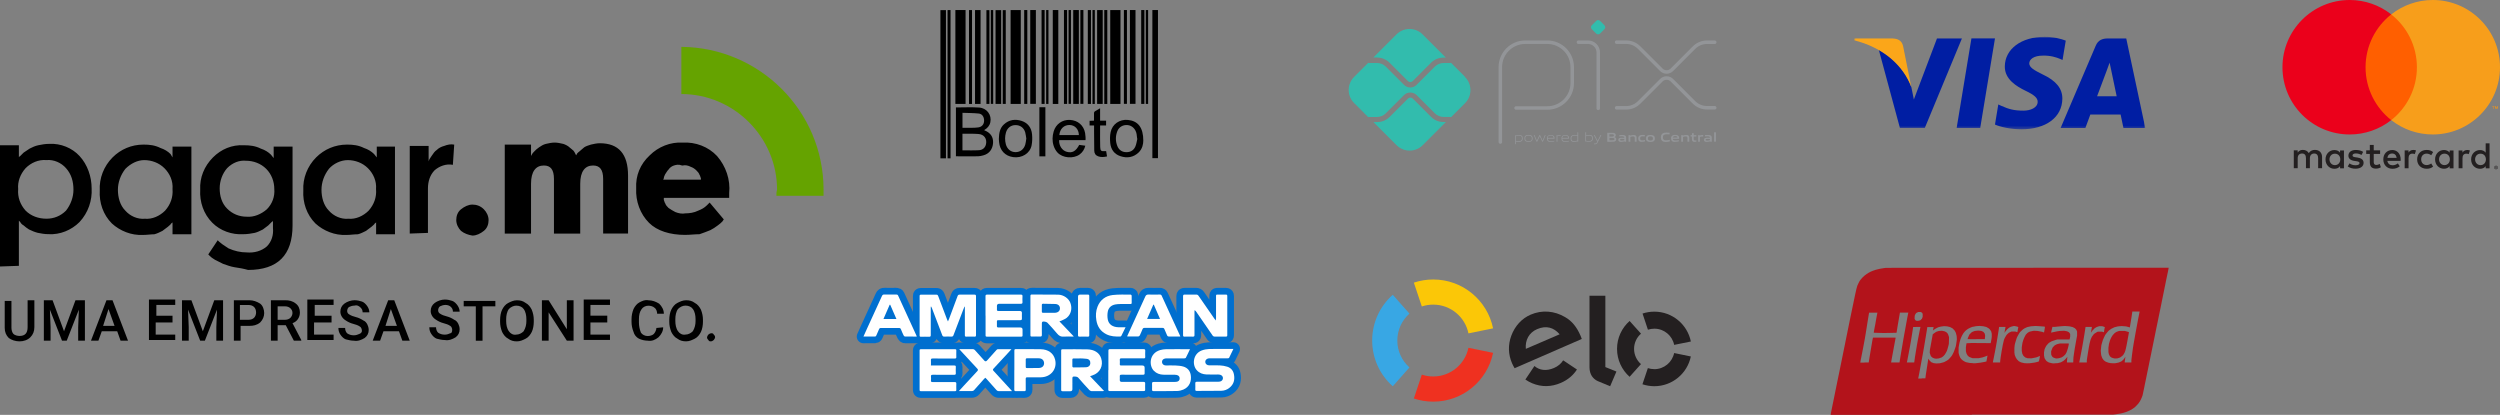 <svg xmlns="http://www.w3.org/2000/svg" xmlns:xlink="http://www.w3.org/1999/xlink" id="Camada_2" viewBox="0 0 747 123.97"><rect x="0" y="0" width="747" height="123.97" fill="#808080" stroke="none"/><defs><mask id="mask" x="554" y="11" width="87" height="27.64" maskUnits="userSpaceOnUse"><g id="mask0_106_224"><path d="M641,11h-87v27.64h87V11Z" style="fill:#fff;"></path></g></mask></defs><g id="Camada_1-2"><g><path d="M745.71,49.88v.13h.12s.05,0,.07-.02c0,0,.02-.01,.02-.02,0,0,0-.02,0-.03s0-.02,0-.03c0,0-.01-.02-.02-.02-.02-.01-.04-.02-.07-.02h-.12Zm.12-.09c.05,0,.1,.01,.15,.04,.02,.01,.03,.03,.04,.05,0,.02,.01,.04,.01,.06,0,.02,0,.04,0,.05,0,.02-.02,.03-.03,.05-.03,.03-.07,.05-.12,.05l.16,.19h-.13l-.15-.18h-.05v.18h-.11v-.49h.23Zm-.03,.66c.05,0,.11-.01,.16-.03,.05-.02,.09-.05,.13-.09,.04-.04,.07-.08,.09-.13,.04-.1,.04-.22,0-.32-.02-.05-.05-.09-.09-.13-.04-.04-.08-.07-.13-.09-.05-.02-.1-.03-.16-.03-.06,0-.11,0-.16,.03-.05,.02-.09,.05-.13,.09-.06,.06-.1,.13-.11,.21-.01,.08,0,.16,.03,.24,.02,.05,.05,.09,.09,.13,.04,.04,.08,.07,.13,.09,.05,.02,.11,.03,.16,.03m0-.94c.14,0,.28,.06,.38,.16,.05,.05,.09,.11,.11,.17,.03,.07,.04,.13,.04,.21s-.01,.14-.04,.21c-.03,.06-.07,.12-.11,.17-.05,.05-.11,.09-.17,.11-.07,.03-.14,.04-.21,.04-.07,0-.15-.01-.21-.04-.06-.03-.12-.07-.17-.11-.05-.05-.09-.11-.11-.17-.03-.06-.04-.13-.04-.21s.01-.14,.04-.21c.03-.06,.07-.12,.11-.17,.05-.05,.11-.09,.17-.11,.07-.03,.14-.04,.21-.04m-49.76-1.89c0-.94,.61-1.71,1.62-1.71s1.61,.74,1.61,1.71-.65,1.71-1.61,1.71-1.62-.77-1.62-1.71Zm4.32,0v-2.67h-1.16v.65c-.37-.48-.93-.78-1.68-.78-1.5,0-2.67,1.17-2.67,2.8s1.17,2.8,2.67,2.8c.76,0,1.32-.3,1.68-.78v.65h1.16v-2.67h0Zm39.19,0c0-.94,.61-1.71,1.62-1.71s1.61,.74,1.61,1.71-.65,1.71-1.61,1.71-1.62-.77-1.62-1.71Zm4.32,0v-4.81h-1.16v2.79c-.37-.48-.93-.78-1.68-.78-1.49,0-2.67,1.17-2.67,2.8s1.17,2.8,2.67,2.8c.76,0,1.32-.3,1.68-.78v.65h1.16v-2.67Zm-29.11-1.76c.75,0,1.23,.47,1.35,1.29h-2.77c.12-.77,.59-1.29,1.42-1.29m.02-1.04c-1.56,0-2.66,1.14-2.66,2.8s1.14,2.8,2.73,2.8c.8,0,1.54-.2,2.19-.75l-.57-.86c-.45,.36-1.02,.56-1.55,.56-.75,0-1.43-.35-1.59-1.31h3.96c.01-.14,.02-.29,.02-.45-.01-1.66-1.04-2.8-2.53-2.8m14,2.8c0-.94,.61-1.71,1.62-1.71s1.61,.74,1.61,1.71-.65,1.71-1.61,1.71-1.62-.77-1.62-1.71m4.32,0v-2.67h-1.16v.65c-.37-.48-.93-.78-1.68-.78-1.49,0-2.67,1.17-2.67,2.8s1.17,2.8,2.67,2.8c.76,0,1.32-.3,1.68-.78v.65h1.16v-2.67h0Zm-10.87,0c0,1.62,1.13,2.8,2.85,2.8,.8,0,1.34-.18,1.92-.64l-.56-.94c-.43,.31-.89,.48-1.4,.48-.93-.01-1.61-.68-1.61-1.71s.68-1.7,1.61-1.71c.5,0,.96,.17,1.4,.48l.56-.94c-.58-.46-1.11-.64-1.92-.64-1.72,0-2.85,1.18-2.85,2.8Zm14.95-2.8c-.67,0-1.1,.31-1.41,.78v-.65h-1.15v5.33h1.16v-2.99c0-.88,.38-1.37,1.14-1.37,.25,0,.49,.04,.72,.13l.36-1.09c-.26-.1-.59-.15-.83-.15m-31.09,.56c-.56-.37-1.33-.56-2.17-.56-1.35,0-2.22,.65-2.22,1.71,0,.87,.65,1.41,1.84,1.57l.55,.08c.64,.09,.94,.26,.94,.56,0,.41-.42,.65-1.22,.65s-1.38-.26-1.77-.56l-.54,.9c.64,.47,1.44,.69,2.31,.69,1.54,0,2.43-.73,2.43-1.74,0-.94-.7-1.43-1.86-1.6l-.55-.08c-.5-.07-.9-.17-.9-.52,0-.39,.38-.62,1.02-.62,.68,0,1.34,.26,1.66,.46l.5-.94h0Zm14.97-.56c-.67,0-1.1,.31-1.4,.78v-.65h-1.15v5.33h1.16v-2.99c0-.88,.38-1.37,1.14-1.37,.25,0,.49,.04,.73,.13l.36-1.09c-.26-.1-.59-.15-.83-.15m-9.9,.13h-1.9v-1.62h-1.17v1.62h-1.08v1.06h1.08v2.43c0,1.24,.48,1.97,1.85,1.97,.5,0,1.08-.16,1.45-.41l-.33-.99c-.35,.2-.73,.3-1.03,.3-.58,0-.77-.36-.77-.89v-2.41h1.9v-1.06Zm-17.34,5.33v-3.35c0-1.26-.8-2.11-2.1-2.12-.68-.01-1.38,.2-1.87,.95-.37-.59-.95-.95-1.76-.95-.57,0-1.13,.17-1.56,.79v-.66h-1.16v5.33h1.17v-2.96c0-.93,.51-1.42,1.31-1.42s1.16,.5,1.16,1.41v2.97h1.17v-2.96c0-.93,.53-1.42,1.3-1.42s1.17,.5,1.17,1.41v2.97h1.17Z" style="fill:#231f20;"></path><path d="M746.37,32.54v-.78h-.2l-.23,.54-.23-.54h-.2v.78h.14v-.59l.22,.51h.15l.22-.51v.59h.14Zm-1.29,0v-.65h.26v-.13h-.66v.13h.26v.65h.14Z" style="fill:#f79410;"></path><path d="M723.29,35.88h-17.58V4.29h17.58v31.59Z" style="fill:#ff5f00;"></path><path d="M706.83,20.09c0-6.41,3-12.11,7.67-15.79C710.96,1.51,706.59,0,702.09,0c-11.09,0-20.09,8.99-20.09,20.09s8.99,20.09,20.09,20.09c4.5,0,8.88-1.51,12.41-4.29-4.67-3.68-7.67-9.39-7.67-15.79Z" style="fill:#eb001b;"></path><path d="M747,20.09c0,11.09-8.99,20.09-20.09,20.09-4.5,0-8.88-1.51-12.41-4.29,4.67-3.68,7.67-9.39,7.67-15.79s-3-12.11-7.67-15.79C718.04,1.51,722.41,0,726.91,0c11.09,0,20.09,8.99,20.09,20.09" style="fill:#f79e1b;"></path><path d="M285.62,32.1c2.33,0,4.63-.12,6.91,.03,2.37,.15,3.86,2.25,3.38,4.43-.24,1.06-.91,1.77-1.85,2.32,.11,.05,.16,.09,.23,.12,1.71,.71,2.54,1.99,2.44,3.69-.12,1.89-1.15,3.26-2.91,3.73-.52,.15-1.06,.26-1.6,.28-2.18,.03-4.37,0-6.59,0v-14.6Zm1.97,12.81c1.69,0,3.32,.07,4.94-.03,1.14-.07,1.88-.79,2.09-1.81,.34-1.6-.56-2.91-2.24-3.03-1.56-.12-3.14-.07-4.71-.09-.03,0-.05,.04-.09,.07v4.9h.01Zm0-11.22v4.49c.99,0,1.95,.01,2.9,0,.64,0,1.27-.03,1.88-.12,1.06-.17,1.67-.95,1.68-2.01,0-1.14-.58-2.04-1.65-2.13-1.59-.16-3.19-.15-4.82-.21h.01Z"></path><path d="M322.45,43.29c.58,.08,1.19,.16,1.84,.25-.27,1.11-.82,1.97-1.71,2.62-1.85,1.34-5.1,1.09-6.63-.61-.52-.57-.91-1.31-1.14-2.05-.44-1.39-.38-2.82,.03-4.22,.64-2.2,2.58-3.57,4.86-3.45,2.37,.13,4.1,1.61,4.53,3.92,.07,.38,.11,.78,.13,1.18,.03,.3,0,.61,0,.95h-7.89c-.07,1.67,.9,3.12,2.32,3.49,1.61,.42,2.66-.16,3.68-2.08h-.01Zm-5.92-2.94h5.84c-.03-1.72-1.16-2.95-2.74-3-1.68-.05-2.94,1.14-3.1,3Z"></path><path d="M282.65,47.3h-1.65V3.03h1.65V47.3Z"></path><path d="M344.33,3h1.67V47.26h-1.67V3Z"></path><path d="M298.46,41.48c.04-1.68,.29-3.18,1.49-4.29,1.55-1.44,3.4-1.69,5.35-1.05,1.85,.62,2.89,2.05,3.07,3.96,.11,1.1,.08,2.25-.13,3.34-.49,2.41-2.9,3.88-5.52,3.51-2.42-.34-3.98-2.03-4.2-4.51-.03-.36-.04-.71-.07-.95Zm8.21-.01c-.11-.6-.15-1.28-.34-1.93-.41-1.39-1.52-2.17-2.9-2.16-1.36,0-2.45,.83-2.85,2.22-.33,1.16-.34,2.36-.03,3.52,.4,1.44,1.48,2.33,2.87,2.34,1.4,.01,2.5-.82,2.93-2.26,.16-.53,.2-1.1,.3-1.75h.01Z"></path><path d="M341.61,42.08c0,.85-.21,2.36-1.4,3.49-1.55,1.47-3.42,1.75-5.39,1.11-1.88-.6-2.89-2.03-3.08-3.94-.11-1.09-.11-2.21,.12-3.27,.49-2.38,2.67-3.86,5.11-3.64,3.03,.28,4.66,2.21,4.65,6.25Zm-1.75-.64s-.05-.03-.08-.03c-.05-.45-.08-.9-.16-1.34-.26-1.48-1.32-2.55-2.65-2.69-1.36-.15-2.59,.53-3.1,1.79-.58,1.48-.6,3,0,4.49,.48,1.18,1.42,1.8,2.7,1.81,1.26,0,2.21-.58,2.69-1.73,.3-.71,.4-1.52,.58-2.28v-.03Z"></path><path d="M331.74,3h3.06V31.05h-3.06V3Z"></path><path d="M285.47,3h3.04V31.05h-3.04V3Z"></path><path d="M305.01,31.05h-3.04V3.01h3.04V31.05Z"></path><path d="M326.89,37.48h-1.32v-1.38c.41-.01,.82-.04,1.32-.05,0-.75,.01-1.47,0-2.18,0-.33,.11-.53,.4-.69,.45-.24,.89-.52,1.42-.83v3.71h1.79v1.42h-1.79v1.1c0,1.79-.03,3.57,.03,5.36,.03,1.12,.3,1.31,1.4,1.22h.38c.08,.5,.17,1.01,.26,1.58-.93,.2-1.8,.29-2.67-.04-.78-.29-1.15-.91-1.15-1.72-.03-1.83-.04-3.65-.05-5.48v-2.01h-.01Z"></path><path d="M284.02,47.3h-.89V3.01h.89V47.3Z"></path><path d="M310.57,32.04h1.79v14.68h-1.79v-14.68Z"></path><path d="M307.84,3h1.68V31.03h-1.68V3Z"></path><path d="M292.99,31.06h-1.65V3h1.65V31.06Z"></path><path d="M316.22,31.06h-1.65V3h1.65V31.06Z"></path><path d="M329.49,31.05h-1.67V3.01h1.67V31.05Z"></path><path d="M320.68,3h1.68V31.05h-1.68V3Z"></path><path d="M337.62,3h1.67V31.03h-1.67V3Z"></path><path d="M299.15,31.05h-1.68V3.03h1.68V31.05Z"></path><path d="M335.82,3h.91V31.03h-.91V3Z"></path><path d="M341.94,31.05h-.95V3h.95V31.05Z"></path><path d="M318.85,31.05h-.94V3h.94V31.05Z"></path><path d="M325.98,31.06h-.94V3h.94V31.06Z"></path><path d="M330.86,31.06h-.9V3h.9V31.06Z"></path><path d="M306.03,3h.93V31.05h-.93V3Z"></path><path d="M290.44,31.06h-.9V3.01h.9V31.06Z"></path><path d="M322.82,31.03V3h.9V31.03h-.9Z"></path><path d="M311.22,3h.91V31.05h-.91V3Z"></path><path d="M300.52,31.05h-.9V3.03h.9V31.05Z"></path><path d="M295.64,31.05h-.9V3.03h.9V31.05Z"></path><path d="M319.29,3h.71V31.03h-.71V3Z"></path><path d="M296.06,3h.71V31.03h-.71V3Z"></path><path d="M312.59,3h.69V31.05h-.69V3Z"></path><path d="M326.44,3h.69V31.06h-.69V3Z"></path><path d="M343.06,31.05h-.69V3h.69V31.05Z"></path><path d="M288.19,91.61c-.15,.35-.3,.7-.43,1.06-.96,2.49-1.91,5-2.86,7.49-.11,.3-.27,.42-.61,.42-.71-.03-1.43-.03-2.13,0-.34,0-.49-.11-.61-.4-1.02-2.72-2.06-5.43-3.1-8.14-.05-.15-.14-.3-.22-.43-.04,0-.08,.01-.12,.03v8.49c0,.38-.11,.5-.5,.49-.81-.03-1.63-.01-2.44,0-.3,0-.39-.09-.39-.38v-11.81c0-.28,.11-.38,.39-.38h4.66c.32,0,.42,.18,.51,.43,.88,2.33,1.75,4.66,2.64,6.98,.07,.18,.15,.34,.27,.59,.13-.34,.24-.57,.34-.8,.85-2.25,1.68-4.5,2.52-6.75,.12-.34,.28-.47,.66-.47,1.46,.01,2.9,.01,4.35,0,.38,0,.51,.09,.51,.49v11.63c0,.32-.08,.46-.45,.44-.81-.03-1.63-.03-2.44,0-.38,0-.44-.13-.44-.44v-8.5s-.11-.01-.15-.03h.01Z" style="fill:#fff; stroke:#006fcf; stroke-linecap:round; stroke-linejoin:round; stroke-width:4px;"></path><path d="M363.28,95.76c.03-.32,.07-.51,.07-.7v-6.46c0-.57,0-.58,.59-.58h2.32c.32,0,.45,.09,.45,.42v11.72c0,.31-.1,.42-.43,.42-1.09-.01-2.2-.01-3.29,0-.32,0-.51-.11-.69-.36-1.62-2.36-3.23-4.7-4.86-7.06-.12-.18-.26-.34-.5-.49,0,.16-.03,.31-.03,.47v6.98c0,.35-.09,.47-.47,.47-.83-.03-1.66-.03-2.49,0-.36,0-.45-.11-.45-.44v-11.64c0-.39,.14-.49,.51-.49,1.14,.01,2.28,.01,3.42,0,.32,0,.51,.11,.69,.36,1.56,2.28,3.15,4.56,4.73,6.83,.11,.15,.23,.28,.42,.54h.01Z" style="fill:#fff; stroke:#006fcf; stroke-linecap:round; stroke-linejoin:round; stroke-width:4px;"></path><path d="M316.56,96.03c.77,.81,1.47,1.54,2.16,2.26,.7,.73,1.39,1.47,2.13,2.25-.19,0-.34,.03-.47,.03-.81,0-1.64-.07-2.44,.01-.94,.11-1.52-.24-2.09-.93-.9-1.11-1.9-2.14-2.87-3.21-.26-.28-1.17-.49-1.51-.3-.11,.07-.16,.28-.16,.43,0,1.17-.03,2.35,0,3.5,0,.38-.12,.49-.51,.49-.82-.03-1.66-.01-2.49,0-.3,0-.42-.07-.42-.38v-11.76c0-.32,.12-.42,.44-.42,2.6,.01,5.22,0,7.82,.04,1.63,.03,3.17,1.11,3.68,2.47,.61,1.63,.22,3.38-1.09,4.45-.47,.39-1.09,.59-1.66,.88-.12,.07-.27,.09-.54,.18h.03Zm-3.14-2.57h1.83c.88-.05,1.44-.55,1.46-1.27,.03-.77-.48-1.31-1.39-1.36-1.21-.05-2.43-.04-3.64-.07-.28,0-.39,.13-.38,.39v1.93c0,.27,.09,.39,.39,.38h1.73Z" style="fill:#fff; stroke:#006fcf; stroke-linecap:round; stroke-linejoin:round; stroke-width:4px;"></path><path d="M325.67,112.37c1.43,1.51,2.8,2.95,4.23,4.45-.18,.03-.28,.05-.39,.05-1.1,0-2.22,.01-3.33,0-.23,0-.51-.15-.67-.31-1.09-1.19-2.2-2.36-3.22-3.58-.48-.59-1.08-.47-1.67-.44-.07,0-.19,.26-.19,.4-.01,1.12,0,2.22,0,3.34,0,.42-.2,.62-.62,.62h-2.3c-.34,0-.43-.11-.43-.43v-11.71c0-.28,.08-.4,.4-.4,2.49,0,4.97-.04,7.47,.03,1.89,.05,3.52,.9,4.08,2.67,.7,2.16-.26,4.35-2.67,5.13-.19,.07-.38,.12-.66,.22l-.03-.03Zm-3.11-5.31v.04c-.57,0-1.13,.01-1.68,0-.32,0-.47,.08-.46,.4v1.89c0,.3,.13,.4,.43,.4,1.23-.03,2.45,0,3.68-.05,.71-.03,1.21-.49,1.25-1.09,.07-.78-.27-1.31-1.05-1.43-.71-.11-1.44-.1-2.16-.14v-.03Z" style="fill:#fff; stroke:#006fcf; stroke-linecap:round; stroke-linejoin:round; stroke-width:4px;"></path><path d="M294.47,94.32v-5.82c0-.35,.1-.47,.47-.47h10.09c.4,0,.51,.13,.49,.5-.03,.58-.03,1.17,0,1.75,.01,.38-.11,.49-.5,.49-2.14-.01-4.3,0-6.44,0-.47,0-.7,.23-.7,.67,0,.34,.03,.69,0,1.02-.03,.36,.15,.49,.5,.46h6.35c.42,0,.62,.19,.62,.58,0,.54-.03,1.09,0,1.63,.03,.4-.11,.54-.54,.54-2.04-.01-4.06,0-6.09,0-1.04,0-.81,.04-.84,.81,0,.3,.01,.61,0,.9-.03,.35,.11,.47,.49,.47h6.5c.44,0,.67,.22,.67,.63v1.75c0,.28-.11,.36-.39,.36h-10.27c-.38,0-.39-.18-.39-.44v-5.82h-.01Z" style="fill:#fff; stroke:#006fcf; stroke-linecap:round; stroke-linejoin:round; stroke-width:4px;"></path><path d="M331.19,110.61v-5.78c0-.38,.08-.51,.51-.51,3.32,.01,6.64,.01,9.96,0,.45,0,.57,.14,.54,.54-.03,.59-.03,1.2,0,1.79,0,.34-.12,.44-.47,.43-2.21,0-4.42,0-6.62-.01-.42,0-.55,.12-.51,.51,.03,.39,.03,.79,0,1.2-.03,.35,.12,.43,.46,.43h6.27c.46,0,.69,.23,.69,.67,0,.54-.01,1.08,0,1.63,.01,.35-.12,.46-.49,.46-2.12-.01-4.23,0-6.36-.01-.43,0-.62,.09-.58,.54,.04,.35,0,.71,0,1.06q0,.55,.59,.55h6.49c.39,0,.53,.12,.51,.5-.03,.61-.01,1.23,0,1.83,0,.28-.11,.41-.42,.41h-10.18c-.35,0-.42-.15-.42-.44v-5.8Z" style="fill:#fff; stroke:#006fcf; stroke-linecap:round; stroke-linejoin:round; stroke-width:4px;"></path><path d="M278.21,109.21h6.93c.35,0,.47,.08,.46,.43-.03,.62-.03,1.25,0,1.89,.01,.35-.11,.46-.49,.46-2.12-.01-4.23,0-6.36-.01-.43,0-.62,.09-.58,.54,.04,.38,.04,.77,0,1.16-.04,.4,.15,.48,.51,.48,.86-.01,1.71,0,2.57,0h4c.39,0,.51,.12,.5,.5-.03,.61-.01,1.23,0,1.83,0,.28-.09,.4-.4,.4h-10.17c-.31,0-.4-.11-.4-.4v-11.76c0-.27,.08-.38,.38-.38h10.21c.3,0,.39,.11,.38,.38,0,.66-.03,1.31,0,1.97,.01,.35-.13,.43-.47,.43-2.2,0-4.38,0-6.58-.01-.43,0-.58,.11-.54,.53,.04,.51,0,1.02,0,1.6l.05-.03Z" style="fill:#fff; stroke:#006fcf; stroke-linecap:round; stroke-linejoin:round; stroke-width:4px;"></path><path d="M273.93,100.57c-1.23,0-2.37,0-3.53-.01-.13,0-.32-.17-.39-.32-.3-.61-.57-1.23-.81-1.85-.11-.27-.27-.39-.59-.39-1.79,.01-3.58,.01-5.38,0-.31,0-.46,.11-.57,.36-.26,.63-.53,1.27-.82,1.89-.05,.12-.2,.3-.31,.3-1.15,.03-2.3,.01-3.53,.01,.36-.79,.69-1.52,1.01-2.25,1.51-3.29,3.02-6.56,4.51-9.85,.15-.34,.34-.47,.73-.46,1.19,.03,2.37,.01,3.56,0,.27,0,.43,.07,.55,.32,1.82,3.99,3.65,7.98,5.48,11.97,.03,.07,.04,.14,.08,.27h0Zm-6.08-5.26c-.65-1.47-1.25-2.87-1.86-4.26h-.15c-.61,1.4-1.23,2.8-1.86,4.27h3.87Z" style="fill:#fff; stroke:#006fcf; stroke-linecap:round; stroke-linejoin:round; stroke-width:4px;"></path><path d="M336.77,100.52c.5-1.08,.96-2.1,1.43-3.13,1.33-2.92,2.68-5.84,4-8.76,.2-.46,.46-.63,.98-.62,1.12,.04,2.25,.01,3.38,0,.27,0,.43,.08,.54,.32,1.83,4,3.67,8.01,5.5,11.99,.03,.05,.03,.11,.07,.23h-1.39c-.66,0-1.33-.01-1.99,0-.31,0-.46-.11-.57-.36-.26-.62-.54-1.23-.8-1.86-.11-.26-.27-.36-.57-.36-1.79,0-3.58,.01-5.38,0-.32,0-.47,.12-.59,.39-.26,.62-.51,1.24-.81,1.85-.07,.15-.28,.31-.43,.32-1.05,.03-2.1,.01-3.15,0-.05,0-.11-.03-.24-.05v.04Zm6-5.23h3.84c-.63-1.46-1.24-2.86-1.85-4.25h-.15c-.61,1.39-1.21,2.78-1.85,4.25Z" style="fill:#fff; stroke:#006fcf; stroke-linecap:round; stroke-linejoin:round; stroke-width:4px;"></path><path d="M368.51,104.32c-.45,.93-.84,1.77-1.25,2.59-.05,.11-.3,.16-.44,.16h-5.61c-.67,.08-1.12,.54-1.08,1.09,.03,.58,.51,1.01,1.21,1.01,1.04,0,2.08-.04,3.11,.01,.76,.04,1.54,.16,2.25,.39,1.1,.35,1.78,1.16,1.99,2.26,.32,1.58,0,2.98-1.33,4.04-.71,.58-1.56,.89-2.49,.9-2.43,.04-4.86,.01-7.29,.04-.34,0-.43-.12-.43-.43,.01-.58,.03-1.17,0-1.75-.03-.43,.11-.57,.57-.57,1.99,.03,4,0,6,0,.27,0,.54,0,.79-.05,.51-.08,.88-.5,.9-.97,.03-.47-.27-.89-.76-1.04-.23-.07-.46-.1-.7-.1-1.16,0-2.32,.03-3.46-.01-1.11-.05-2.1-.4-2.87-1.24-1.48-1.59-1.21-4.92,1.47-5.94,.69-.26,1.46-.4,2.2-.43,2.24-.05,4.47-.01,6.71-.01h.51v.04Z" style="fill:#fff; stroke:#006fcf; stroke-linecap:round; stroke-linejoin:round; stroke-width:4px;"></path><path d="M355.58,104.32c-.44,.92-.82,1.77-1.25,2.59-.05,.11-.32,.16-.49,.18h-5.15c-.2,0-.42,0-.62,.05-.63,.16-.93,.58-.85,1.17,.07,.51,.52,.88,1.13,.89,.98,0,1.95-.04,2.94,.01,.78,.04,1.58,.1,2.3,.32,1.24,.38,1.99,1.25,2.2,2.51,.3,1.82-.34,3.57-2.21,4.37-.57,.24-1.21,.4-1.83,.42-2.36,.05-4.7,.03-7.06,.04-.36,0-.46-.13-.46-.46,.01-.59,.03-1.2,0-1.79-.01-.38,.13-.49,.53-.49h5.96c.26,0,.5-.01,.76-.04,.61-.07,.96-.39,1-.9,.04-.62-.24-1-.88-1.15-.2-.04-.4-.07-.61-.07-1.15,0-2.28,.03-3.42-.01-1.06-.04-2.02-.39-2.78-1.15-1.52-1.52-1.47-5.2,1.83-6.2,.58-.17,1.21-.26,1.83-.27,2.22-.03,4.45,0,6.67,0h.5l-.04-.03Z" style="fill:#fff; stroke:#006fcf; stroke-linecap:round; stroke-linejoin:round; stroke-width:4px;"></path><path d="M286.65,104.33h4.15c.18,0,.38,.15,.5,.28,.94,1.04,1.89,2.09,2.82,3.14,.26,.28,.51,.28,.78,0,.94-1.05,1.9-2.12,2.84-3.17,.09-.11,.26-.24,.38-.24,1.33-.01,2.65,0,4.1,0-.46,.5-.84,.93-1.23,1.35-1.38,1.5-2.75,2.99-4.14,4.47-.24,.26-.2,.4,0,.63,1.7,1.85,3.4,3.69,5.09,5.55,.14,.15,.26,.3,.46,.53h-3.92c-.32,0-.54-.1-.75-.34-.96-1.1-1.94-2.18-2.93-3.28-.11-.12-.22-.23-.38-.38-.14,.12-.26,.22-.35,.32-.98,1.1-1.98,2.2-2.95,3.31-.22,.26-.45,.36-.8,.35-1.23-.01-2.45,0-3.8,0,.54-.59,1.01-1.11,1.48-1.62,1.33-1.46,2.67-2.91,4.02-4.34,.28-.3,.23-.47-.01-.74-1.58-1.68-3.14-3.38-4.7-5.08-.2-.23-.4-.44-.69-.75h.03Z" style="fill:#fff; stroke:#006fcf; stroke-linecap:round; stroke-linejoin:round; stroke-width:4px;"></path><path d="M303.09,110.57v-5.81c0-.32,.08-.44,.45-.44,2.49,.01,4.97-.03,7.47,.03,2.14,.04,3.75,1.15,4.24,3.05,.74,2.8-1.25,5.31-4.26,5.34-1.33,0-2.67,.01-4,0-.39,0-.51,.11-.51,.49,.03,1.06,0,2.14,.01,3.21,0,.34-.11,.44-.46,.44-.83-.01-1.66-.03-2.49,0-.38,0-.47-.13-.47-.47,.01-1.94,0-3.88,0-5.81h.03Zm5.62-.62h1.68c.94,0,1.56-.54,1.58-1.38,.01-.88-.59-1.5-1.55-1.51-1.19-.03-2.37,0-3.54,0-.28,0-.39,.09-.39,.38v2.18c0,.26,.1,.35,.36,.35h1.86v-.03Z" style="fill:#fff; stroke:#006fcf; stroke-linecap:round; stroke-linejoin:round; stroke-width:4px;"></path><path d="M336.31,97.81c-.46,.92-.85,1.73-1.25,2.53-.05,.09-.19,.21-.28,.21-1.46,.05-2.9-.01-4.23-.69-1.75-.88-2.67-2.35-2.96-4.18-.23-1.36-.16-2.74,.35-4.04,.8-2.02,2.36-3.23,4.54-3.49,1.77-.2,3.57-.12,5.36-.13,.11,0,.3,.19,.3,.3,.03,.73,0,1.46,.01,2.18,0,.32-.19,.34-.43,.34-1,0-1.98-.01-2.98,0-.5,0-1.01,.04-1.5,.13-1.23,.24-2.02,.98-2.24,2.16-.14,.75-.14,1.58,0,2.32,.28,1.48,1.46,2.28,3.17,2.33,.67,.01,1.35,0,2.13,0v.03Z" style="fill:#fff; stroke:#006fcf; stroke-linecap:round; stroke-linejoin:round; stroke-width:4px;"></path><path d="M322.11,94.28v-5.65c0-.4,.22-.61,.65-.61h2.26c.32,0,.45,.09,.45,.42v11.77c0,.31-.14,.38-.43,.38-.83,0-1.66-.03-2.49,0-.36,0-.44-.13-.44-.44v-5.86h.01Z" style="fill:#fff; stroke:#006fcf; stroke-linecap:round; stroke-linejoin:round; stroke-width:4px;"></path><path d="M288.19,91.61c-.15,.35-.3,.7-.43,1.06-.96,2.49-1.91,5-2.86,7.49-.11,.3-.27,.42-.61,.42-.71-.03-1.43-.03-2.13,0-.34,0-.49-.11-.61-.4-1.02-2.72-2.06-5.43-3.1-8.14-.05-.15-.14-.3-.22-.43-.04,0-.08,.01-.12,.03v8.49c0,.38-.11,.5-.5,.49-.81-.03-1.63-.01-2.44,0-.3,0-.39-.09-.39-.38v-11.81c0-.28,.11-.38,.39-.38h4.66c.32,0,.42,.18,.51,.43,.88,2.33,1.75,4.66,2.64,6.98,.07,.18,.15,.34,.27,.59,.13-.34,.24-.57,.34-.8,.85-2.25,1.68-4.5,2.52-6.75,.12-.34,.28-.47,.66-.47,1.46,.01,2.9,.01,4.35,0,.38,0,.51,.09,.51,.49v11.63c0,.32-.08,.46-.45,.44-.81-.03-1.63-.03-2.44,0-.38,0-.44-.13-.44-.44v-8.5s-.11-.01-.15-.03h.01Z" style="fill:#fff;"></path><path d="M363.28,95.76c.03-.32,.07-.51,.07-.7v-6.46c0-.57,0-.58,.59-.58h2.32c.32,0,.45,.09,.45,.42v11.72c0,.31-.1,.42-.43,.42-1.09-.01-2.2-.01-3.29,0-.32,0-.51-.11-.69-.36-1.62-2.36-3.23-4.7-4.86-7.06-.12-.18-.26-.34-.5-.49,0,.16-.03,.31-.03,.47v6.98c0,.35-.09,.47-.47,.47-.83-.03-1.66-.03-2.49,0-.36,0-.45-.11-.45-.44v-11.64c0-.39,.14-.49,.51-.49,1.14,.01,2.28,.01,3.42,0,.32,0,.51,.11,.69,.36,1.56,2.28,3.15,4.56,4.73,6.83,.11,.15,.23,.28,.42,.54h.01Z" style="fill:#fff;"></path><path d="M316.56,96.03c.77,.81,1.47,1.54,2.16,2.26,.7,.73,1.39,1.47,2.13,2.25-.19,0-.34,.03-.47,.03-.81,0-1.64-.07-2.44,.01-.94,.11-1.52-.24-2.09-.93-.9-1.11-1.9-2.14-2.87-3.21-.26-.28-1.17-.49-1.51-.3-.11,.07-.16,.28-.16,.43,0,1.17-.03,2.35,0,3.5,0,.38-.12,.49-.51,.49-.82-.03-1.66-.01-2.49,0-.3,0-.42-.07-.42-.38v-11.76c0-.32,.12-.42,.44-.42,2.6,.01,5.22,0,7.82,.04,1.63,.03,3.17,1.11,3.68,2.47,.61,1.63,.22,3.38-1.09,4.45-.47,.39-1.09,.59-1.66,.88-.12,.07-.27,.09-.54,.18h.03Zm-3.14-2.57h1.83c.88-.05,1.44-.55,1.46-1.27,.03-.77-.48-1.31-1.39-1.36-1.21-.05-2.43-.04-3.64-.07-.28,0-.39,.13-.38,.39v1.93c0,.27,.09,.39,.39,.38h1.73Z" style="fill:#fff;"></path><path d="M325.67,112.37c1.43,1.51,2.8,2.95,4.23,4.45-.18,.03-.28,.05-.39,.05-1.1,0-2.22,.01-3.33,0-.23,0-.51-.15-.67-.31-1.09-1.19-2.2-2.36-3.22-3.58-.48-.59-1.08-.47-1.67-.44-.07,0-.19,.26-.19,.4-.01,1.12,0,2.22,0,3.34,0,.42-.2,.62-.62,.62h-2.3c-.34,0-.43-.11-.43-.43v-11.71c0-.28,.08-.4,.4-.4,2.49,0,4.97-.04,7.47,.03,1.89,.05,3.52,.9,4.08,2.67,.7,2.16-.26,4.35-2.67,5.13-.19,.07-.38,.12-.66,.22l-.03-.03Zm-3.11-5.31v.04c-.57,0-1.13,.01-1.68,0-.32,0-.47,.08-.46,.4v1.89c0,.3,.13,.4,.43,.4,1.23-.03,2.45,0,3.68-.05,.71-.03,1.21-.49,1.25-1.09,.07-.78-.27-1.31-1.05-1.43-.71-.11-1.44-.1-2.16-.14v-.03Z" style="fill:#fff;"></path><path d="M294.47,94.32v-5.82c0-.35,.1-.47,.47-.47h10.09c.4,0,.51,.13,.49,.5-.03,.58-.03,1.17,0,1.75,.01,.38-.11,.49-.5,.49-2.14-.01-4.3,0-6.44,0-.47,0-.7,.23-.7,.67,0,.34,.03,.69,0,1.02-.03,.36,.15,.49,.5,.46h6.35c.42,0,.62,.19,.62,.58,0,.54-.03,1.09,0,1.63,.03,.4-.11,.54-.54,.54-2.04-.01-4.06,0-6.09,0-1.04,0-.81,.04-.84,.81,0,.3,.01,.61,0,.9-.03,.35,.11,.47,.49,.47h6.5c.44,0,.67,.22,.67,.63v1.75c0,.28-.11,.36-.39,.36h-10.27c-.38,0-.39-.18-.39-.44v-5.82h-.01Z" style="fill:#fff;"></path><path d="M331.19,110.61v-5.78c0-.38,.08-.51,.51-.51,3.32,.01,6.64,.01,9.96,0,.45,0,.57,.14,.54,.54-.03,.59-.03,1.2,0,1.79,0,.34-.12,.44-.47,.43-2.21,0-4.42,0-6.62-.01-.42,0-.55,.12-.51,.51,.03,.39,.03,.79,0,1.2-.03,.35,.12,.43,.46,.43h6.27c.46,0,.69,.23,.69,.67,0,.54-.01,1.08,0,1.63,.01,.35-.12,.46-.49,.46-2.12-.01-4.23,0-6.36-.01-.43,0-.62,.09-.58,.54,.04,.35,0,.71,0,1.06q0,.55,.59,.55h6.49c.39,0,.53,.12,.51,.5-.03,.61-.01,1.23,0,1.83,0,.28-.11,.41-.42,.41h-10.18c-.35,0-.42-.15-.42-.44v-5.8Z" style="fill:#fff;"></path><path d="M278.21,109.21h6.93c.35,0,.47,.08,.46,.43-.03,.62-.03,1.25,0,1.89,.01,.35-.11,.46-.49,.46-2.12-.01-4.23,0-6.36-.01-.43,0-.62,.09-.58,.54,.04,.38,.04,.77,0,1.16-.04,.4,.15,.48,.51,.48,.86-.01,1.71,0,2.57,0h4c.39,0,.51,.12,.5,.5-.03,.61-.01,1.23,0,1.83,0,.28-.09,.4-.4,.4h-10.17c-.31,0-.4-.11-.4-.4v-11.76c0-.27,.08-.38,.38-.38h10.21c.3,0,.39,.11,.38,.38,0,.66-.03,1.31,0,1.97,.01,.35-.13,.43-.47,.43-2.2,0-4.38,0-6.58-.01-.43,0-.58,.11-.54,.53,.04,.51,0,1.02,0,1.6l.05-.03Z" style="fill:#fff;"></path><path d="M273.93,100.57c-1.23,0-2.37,0-3.53-.01-.13,0-.32-.17-.39-.32-.3-.61-.57-1.23-.81-1.85-.11-.27-.27-.39-.59-.39-1.79,.01-3.58,.01-5.38,0-.31,0-.46,.11-.57,.36-.26,.63-.53,1.27-.82,1.89-.05,.12-.2,.3-.31,.3-1.15,.03-2.3,.01-3.53,.01,.36-.79,.69-1.52,1.01-2.25,1.51-3.29,3.02-6.56,4.51-9.85,.15-.34,.34-.47,.73-.46,1.19,.03,2.37,.01,3.56,0,.27,0,.43,.07,.55,.32,1.82,3.99,3.65,7.98,5.48,11.97,.03,.07,.04,.14,.08,.27h0Zm-6.08-5.26c-.65-1.47-1.25-2.87-1.86-4.26h-.15c-.61,1.4-1.23,2.8-1.86,4.27h3.87Z" style="fill:#fff;"></path><path d="M336.77,100.52c.5-1.08,.96-2.1,1.43-3.13,1.33-2.92,2.68-5.84,4-8.76,.2-.46,.46-.63,.98-.62,1.12,.04,2.25,.01,3.38,0,.27,0,.43,.08,.54,.32,1.83,4,3.67,8.01,5.5,11.99,.03,.05,.03,.11,.07,.23h-1.39c-.66,0-1.33-.01-1.99,0-.31,0-.46-.11-.57-.36-.26-.62-.54-1.23-.8-1.86-.11-.26-.27-.36-.57-.36-1.79,0-3.58,.01-5.38,0-.32,0-.47,.12-.59,.39-.26,.62-.51,1.24-.81,1.85-.07,.15-.28,.31-.43,.32-1.05,.03-2.1,.01-3.15,0-.05,0-.11-.03-.24-.05v.04Zm6-5.23h3.84c-.63-1.46-1.24-2.86-1.85-4.25h-.15c-.61,1.39-1.21,2.78-1.85,4.25Z" style="fill:#fff;"></path><path d="M368.51,104.32c-.45,.93-.84,1.77-1.25,2.59-.05,.11-.3,.16-.44,.16h-5.61c-.67,.08-1.12,.54-1.08,1.09,.03,.58,.51,1.01,1.21,1.01,1.04,0,2.08-.04,3.11,.01,.76,.04,1.54,.16,2.25,.39,1.1,.35,1.78,1.16,1.99,2.26,.32,1.58,0,2.98-1.33,4.04-.71,.58-1.56,.89-2.49,.9-2.43,.04-4.86,.01-7.29,.04-.34,0-.43-.12-.43-.43,.01-.58,.03-1.17,0-1.75-.03-.43,.11-.57,.57-.57,1.99,.03,4,0,6,0,.27,0,.54,0,.79-.05,.51-.08,.88-.5,.9-.97,.03-.47-.27-.89-.76-1.04-.23-.07-.46-.1-.7-.1-1.16,0-2.32,.03-3.46-.01-1.11-.05-2.1-.4-2.87-1.24-1.48-1.59-1.21-4.92,1.47-5.94,.69-.26,1.46-.4,2.2-.43,2.24-.05,4.47-.01,6.71-.01h.51v.04Z" style="fill:#fff;"></path><path d="M355.58,104.32c-.44,.92-.82,1.77-1.25,2.59-.05,.11-.32,.16-.49,.18h-5.15c-.2,0-.42,0-.62,.05-.63,.16-.93,.58-.85,1.17,.07,.51,.52,.88,1.13,.89,.98,0,1.95-.04,2.94,.01,.78,.04,1.58,.1,2.3,.32,1.24,.38,1.99,1.25,2.2,2.51,.3,1.82-.34,3.57-2.21,4.37-.57,.24-1.21,.4-1.83,.42-2.36,.05-4.7,.03-7.06,.04-.36,0-.46-.13-.46-.46,.01-.59,.03-1.2,0-1.79-.01-.38,.13-.49,.53-.49h5.96c.26,0,.5-.01,.76-.04,.61-.07,.96-.39,1-.9,.04-.62-.24-1-.88-1.15-.2-.04-.4-.07-.61-.07-1.15,0-2.28,.03-3.42-.01-1.06-.04-2.02-.39-2.78-1.15-1.52-1.52-1.47-5.2,1.83-6.2,.58-.17,1.21-.26,1.83-.27,2.22-.03,4.45,0,6.67,0h.5l-.04-.03Z" style="fill:#fff;"></path><path d="M286.65,104.33h4.15c.18,0,.38,.15,.5,.28,.94,1.04,1.89,2.09,2.82,3.14,.26,.28,.51,.28,.78,0,.94-1.05,1.9-2.12,2.84-3.17,.09-.11,.26-.24,.38-.24,1.33-.01,2.65,0,4.1,0-.46,.5-.84,.93-1.23,1.35-1.38,1.5-2.75,2.99-4.14,4.47-.24,.26-.2,.4,0,.63,1.7,1.85,3.4,3.69,5.09,5.55,.14,.15,.26,.3,.46,.53h-3.92c-.32,0-.54-.1-.75-.34-.96-1.1-1.94-2.18-2.93-3.28-.11-.12-.22-.23-.38-.38-.14,.12-.26,.22-.35,.32-.98,1.1-1.98,2.2-2.95,3.31-.22,.26-.45,.36-.8,.35-1.23-.01-2.45,0-3.8,0,.54-.59,1.01-1.11,1.48-1.62,1.33-1.46,2.67-2.91,4.02-4.34,.28-.3,.23-.47-.01-.74-1.58-1.68-3.14-3.38-4.7-5.08-.2-.23-.4-.44-.69-.75h.03Z" style="fill:#fff;"></path><path d="M303.09,110.57v-5.81c0-.32,.08-.44,.45-.44,2.49,.01,4.97-.03,7.47,.03,2.14,.04,3.75,1.15,4.24,3.05,.74,2.8-1.25,5.31-4.26,5.34-1.33,0-2.67,.01-4,0-.39,0-.51,.11-.51,.49,.03,1.06,0,2.14,.01,3.21,0,.34-.11,.44-.46,.44-.83-.01-1.66-.03-2.49,0-.38,0-.47-.13-.47-.47,.01-1.94,0-3.88,0-5.81h.03Zm5.62-.62h1.68c.94,0,1.56-.54,1.58-1.38,.01-.88-.59-1.5-1.55-1.51-1.19-.03-2.37,0-3.54,0-.28,0-.39,.09-.39,.38v2.18c0,.26,.1,.35,.36,.35h1.86v-.03Z" style="fill:#fff;"></path><path d="M336.31,97.81c-.46,.92-.85,1.73-1.25,2.53-.05,.09-.19,.21-.28,.21-1.46,.05-2.9-.01-4.23-.69-1.75-.88-2.67-2.35-2.96-4.18-.23-1.36-.16-2.74,.35-4.04,.8-2.02,2.36-3.23,4.54-3.49,1.77-.2,3.57-.12,5.36-.13,.11,0,.3,.19,.3,.3,.03,.73,0,1.46,.01,2.18,0,.32-.19,.34-.43,.34-1,0-1.98-.01-2.98,0-.5,0-1.01,.04-1.5,.13-1.23,.24-2.02,.98-2.24,2.16-.14,.75-.14,1.58,0,2.32,.28,1.48,1.46,2.28,3.17,2.33,.67,.01,1.35,0,2.13,0v.03Z" style="fill:#fff;"></path><path d="M322.11,94.28v-5.65c0-.4,.22-.61,.65-.61h2.26c.32,0,.45,.09,.45,.42v11.77c0,.31-.14,.38-.43,.38-.83,0-1.66-.03-2.49,0-.36,0-.44-.13-.44-.44v-5.86h.01Z" style="fill:#fff;"></path><path d="M448.3,42.44V20.06c0-4.11,3.34-7.45,7.45-7.45h6.6c4.1,.01,7.43,3.35,7.43,7.45v4.76c0,4.11-3.34,7.45-7.45,7.45h-9.33" style="fill:none; stroke:#939598; stroke-linecap:round; stroke-linejoin:round; stroke-width:1.05px;"></path><path d="M471.63,12.61h2.87c1.68,0,3.06,1.37,3.06,3.06v16.71" style="fill:none; stroke:#939598; stroke-linecap:round; stroke-linejoin:round; stroke-width:1.05px;"></path><path d="M476.93,10.02l-1.3-1.3c-.33-.33-.33-.84,0-1.17l1.3-1.3c.33-.33,.84-.33,1.17,0l1.3,1.3c.33,.33,.33,.84,0,1.17l-1.3,1.3c-.33,.33-.84,.33-1.17,0Z" style="fill:#32bcad;"></path><path d="M483.04,12.6h2.84c1.46,0,2.87,.58,3.89,1.62l6.65,6.65c.85,.85,2.26,.85,3.12,0l6.62-6.63c1.04-1.04,2.43-1.62,3.89-1.62h2.31" style="fill:none; stroke:#939598; stroke-linecap:round; stroke-linejoin:round; stroke-width:1.05px;"></path><path d="M483.04,32.22h2.84c1.46,0,2.87-.58,3.89-1.62l6.65-6.65c.85-.85,2.26-.85,3.12,0l6.62,6.63c1.04,1.04,2.43,1.62,3.89,1.62h2.31" style="fill:none; stroke:#939598; stroke-linecap:round; stroke-linejoin:round; stroke-width:1.05px;"></path><path d="M431.36,36.47c-1.42,0-2.77-.55-3.77-1.56l-5.45-5.46c-.38-.38-1.05-.38-1.43,0l-5.47,5.47c-1.01,1.01-2.35,1.56-3.77,1.56h-1.08l6.9,6.9c2.16,2.16,5.65,2.16,7.81,0l6.93-6.93h-.66Z" style="fill:#32bcad;"></path><path d="M411.45,17.2c1.42,0,2.77,.55,3.77,1.56l5.47,5.47c.39,.39,1.04,.39,1.43,0l5.45-5.46c1.01-1.01,2.35-1.56,3.77-1.56h.66l-6.93-6.93c-2.16-2.16-5.65-2.16-7.81,0l-6.9,6.9h1.08Z" style="fill:#32bcad;"></path><path d="M437.74,22.94l-4.18-4.18c-.09,.04-.2,.07-.3,.07h-1.91c-.99,0-1.95,.39-2.64,1.09l-5.46,5.46c-.51,.51-1.18,.76-1.85,.76s-1.34-.25-1.85-.76l-5.47-5.47c-.7-.7-1.66-1.09-2.64-1.09h-2.34c-.11,0-.2-.03-.28-.05l-4.21,4.21c-2.16,2.16-2.16,5.65,0,7.81l4.21,4.21c.09-.04,.18-.05,.28-.05h2.34c.98,0,1.95-.39,2.64-1.09l5.47-5.47c.99-.99,2.71-.99,3.71,0l5.46,5.46c.7,.7,1.66,1.09,2.64,1.09h1.91c.11,0,.21,.03,.3,.07l4.18-4.18c2.16-2.16,2.16-5.65,0-7.81" style="fill:#32bcad;"></path><path d="M453.98,40.53c-.3,0-.67,.08-1.03,.16v1.37c.25,.09,.53,.13,.8,.13,.68,0,1.01-.24,1.01-.83s-.26-.82-.78-.82m-1.25,2.54v-2.69h.18v.12c.34-.08,.78-.17,1.09-.17,.25,0,.5,.04,.7,.2,.24,.2,.3,.5,.3,.84s-.12,.68-.43,.87c-.22,.13-.53,.17-.79,.17s-.54-.04-.82-.13v.79h-.24Z" style="fill:#939598;"></path><path d="M456.73,40.52c-.68,0-.99,.21-.99,.82s.3,.84,.99,.84,.99-.21,.99-.81-.3-.84-.99-.84Zm.88,1.66c-.22,.16-.53,.21-.88,.21s-.66-.05-.88-.21c-.25-.17-.35-.46-.35-.83s.1-.66,.35-.83c.22-.16,.52-.21,.88-.21s.66,.05,.88,.21c.25,.18,.35,.47,.35,.83s-.1,.66-.35,.83Z" style="fill:#939598;"></path><path d="M460.84,42.34l-.76-1.63h-.01l-.75,1.63h-.21l-.82-1.97h.25l.67,1.66h.01l.74-1.66h.21l.75,1.66h.01l.66-1.66h.25l-.82,1.97h-.18Z" style="fill:#939598;"></path><path d="M463.33,40.52c-.63,0-.84,.28-.88,.68h1.77c-.01-.45-.25-.68-.88-.68m0,1.88c-.38,0-.63-.05-.82-.22-.24-.2-.3-.49-.3-.81s.1-.66,.37-.84c.22-.16,.49-.2,.78-.2,.25,0,.55,.03,.79,.2,.29,.2,.34,.53,.34,.91h-2.02c0,.41,.15,.76,.91,.76,.37,0,.71-.05,1.03-.12v.21c-.33,.05-.7,.12-1.04,.12" style="fill:#939598;"></path><path d="M465.11,42.34v-1.97h.18l.03,.12c.42-.11,.62-.17,.99-.17h.03v.22h-.05c-.3,0-.5,.04-.93,.16v1.66h-.24Z" style="fill:#939598;"></path><path d="M467.68,40.52c-.63,0-.84,.28-.88,.68h1.77c-.01-.45-.25-.68-.88-.68m0,1.88c-.38,0-.63-.05-.82-.22-.24-.2-.3-.49-.3-.81s.1-.66,.37-.84c.22-.16,.49-.2,.78-.2,.25,0,.55,.03,.79,.2,.29,.2,.34,.53,.34,.91h-2.02c0,.41,.14,.76,.91,.76,.37,0,.7-.05,1.03-.12v.21c-.33,.05-.7,.12-1.04,.12" style="fill:#939598;"></path><path d="M471.33,40.65c-.25-.09-.53-.13-.8-.13-.68,0-1.01,.24-1.01,.83s.26,.82,.78,.82c.3,0,.67-.08,1.02-.16v-1.37h.01Zm.04,1.7v-.12c-.34,.08-.78,.17-1.09,.17-.25,0-.5-.04-.7-.2-.24-.2-.3-.5-.3-.84s.12-.68,.43-.87c.22-.13,.53-.18,.8-.18s.54,.05,.82,.13v-.91h.24v2.8h-.2Z" style="fill:#939598;"></path><path d="M474.93,40.53c-.3,0-.67,.08-1.02,.16v1.35c.25,.09,.53,.13,.8,.13,.68,0,1.01-.24,1.01-.83s-.26-.82-.78-.82m.59,1.68c-.22,.13-.53,.17-.79,.17-.29,0-.59-.05-.88-.14v.09h-.17v-2.8h.24v.95c.32-.07,.74-.16,1.04-.16,.25,0,.5,.04,.7,.2,.24,.2,.3,.5,.3,.84s-.12,.68-.43,.87" style="fill:#939598;"></path><path d="M476.27,43.09v-.21c.12,0,.22,.01,.29,.01,.29,0,.46-.08,.62-.41l.08-.16-1.03-1.97h.26l.88,1.71h.01l.84-1.71h.26l-1.1,2.22c-.2,.41-.42,.54-.83,.54-.09,0-.18,0-.29-.01" style="fill:#939598;"></path><path d="M481.66,41.21h-.76v.7h.78c.53,0,.72-.05,.72-.34,0-.32-.28-.34-.74-.34m-.15-1.12h-.63v.7h.63c.53,0,.72-.07,.72-.35,0-.32-.26-.34-.74-.34m1.18,2.06c-.28,.18-.62,.18-1.25,.18h-1.17v-2.68h1.14c.54,0,.87,0,1.13,.17,.2,.12,.28,.3,.28,.53,0,.28-.12,.47-.42,.59,.34,.09,.57,.28,.57,.64,0,.26-.09,.42-.29,.54" style="fill:#939598;"></path><path d="M485.33,41.52c-.24-.03-.46-.03-.71-.03-.41,0-.54,.08-.54,.26,0,.17,.12,.26,.42,.26,.26,0,.57-.05,.83-.12v-.38Zm.12,.83v-.12c-.36,.08-.74,.17-1.09,.17-.21,0-.43-.03-.59-.14-.15-.11-.22-.28-.22-.47,0-.22,.09-.43,.33-.54,.21-.09,.49-.11,.74-.11,.21,0,.49,0,.71,.03v-.04c0-.3-.2-.41-.76-.41-.21,0-.47,0-.72,.04v-.39c.28-.03,.59-.04,.84-.04,.34,0,.7,.03,.92,.18,.22,.16,.28,.38,.28,.67v1.17h-.42Z" style="fill:#939598;"></path><path d="M488.46,42.34v-1.09c0-.35-.18-.49-.51-.49-.24,0-.55,.07-.8,.13v1.46h-.55v-1.97h.45v.13c.37-.09,.75-.18,1.08-.18,.24,0,.49,.04,.67,.2,.16,.14,.21,.34,.21,.62v1.21h-.54Z" style="fill:#939598;"></path><path d="M490.56,42.4c-.25,0-.52-.04-.74-.21-.24-.2-.32-.5-.32-.84,0-.32,.1-.66,.41-.84,.25-.16,.55-.2,.87-.2,.22,0,.45,.01,.7,.04v.42c-.2-.01-.43-.04-.63-.04-.53,0-.78,.16-.78,.62,0,.42,.18,.6,.62,.6,.25,0,.54-.05,.83-.11v.41c-.3,.07-.64,.13-.96,.13" style="fill:#939598;"></path><path d="M493.15,40.73c-.53,0-.75,.16-.75,.62s.22,.64,.75,.64,.75-.16,.75-.6-.22-.64-.75-.64m.95,1.46c-.24,.16-.55,.21-.95,.21s-.71-.05-.95-.21c-.28-.18-.37-.47-.37-.83s.09-.66,.37-.84c.24-.16,.55-.21,.95-.21s.7,.05,.95,.21c.28,.18,.37,.49,.37,.83s-.09,.66-.37,.84Z" style="fill:#939598;"></path><path d="M497.65,42.4c-.33,0-.7-.05-.96-.28-.32-.26-.42-.67-.42-1.12,0-.39,.13-.87,.54-1.13,.33-.21,.72-.25,1.13-.25,.3,0,.61,.01,.93,.05v.49c-.29-.03-.63-.04-.91-.04-.76,0-1.09,.29-1.09,.91s.3,.91,.87,.91c.37,0,.78-.08,1.2-.16v.47c-.42,.08-.84,.17-1.29,.17" style="fill:#939598;"></path><path d="M500.55,40.66c-.46,0-.63,.16-.67,.46h1.33c-.01-.32-.2-.46-.66-.46Zm-.08,1.74c-.33,0-.62-.04-.84-.22-.24-.2-.32-.49-.32-.83,0-.3,.09-.63,.37-.83,.24-.17,.55-.21,.87-.21,.28,0,.62,.03,.85,.2,.32,.22,.34,.57,.34,.97h-1.88c0,.3,.17,.5,.72,.5,.34,0,.72-.05,1.05-.11v.38c-.38,.07-.79,.13-1.18,.13" style="fill:#939598;"></path><path d="M504.21,42.34v-1.09c0-.35-.18-.49-.51-.49-.24,0-.55,.07-.8,.13v1.46h-.55v-1.97h.45v.13c.37-.09,.75-.18,1.08-.18,.24,0,.49,.04,.67,.2,.16,.14,.21,.34,.21,.62v1.21h-.54Z" style="fill:#939598;"></path><path d="M506.33,42.4c-.26,0-.51-.08-.64-.28-.09-.14-.15-.33-.15-.59v-.74h-.39v-.41h.39l.05-.59h.49v.59h.78v.41h-.78v.63c0,.16,0,.28,.05,.38,.05,.13,.18,.18,.35,.18,.13,0,.29-.01,.39-.04v.39c-.18,.04-.38,.07-.57,.07" style="fill:#939598;"></path><path d="M507.4,42.34v-1.97h.45v.13c.38-.11,.66-.18,1-.18h.07v.47h-.2c-.28,0-.47,.03-.78,.11v1.46h-.54Z" style="fill:#939598;"></path><path d="M510.91,41.52c-.24-.03-.46-.03-.71-.03-.41,0-.54,.08-.54,.26,0,.17,.12,.26,.42,.26,.26,0,.57-.05,.83-.12v-.38Zm.12,.83v-.12c-.35,.08-.74,.17-1.09,.17-.21,0-.43-.03-.59-.14-.15-.11-.22-.28-.22-.47,0-.22,.09-.43,.33-.54,.21-.09,.49-.11,.74-.11,.21,0,.49,0,.71,.03v-.04c0-.3-.2-.41-.76-.41-.21,0-.47,0-.72,.04v-.39c.28-.03,.59-.04,.85-.04,.34,0,.7,.03,.92,.18,.22,.16,.28,.38,.28,.67v1.17h-.43Z" style="fill:#939598;"></path><path d="M512.17,39.53h.55v2.8h-.55v-2.8Z" style="fill:#939598;"></path><path d="M424.85,91.57c1.07-.36,2.21-.55,3.4-.55,5.19,0,9.53,3.69,10.52,8.59l7.36-1.5c-1.69-8.33-9.05-14.6-17.88-14.6-2.02,0-3.97,.33-5.79,.94l2.38,7.12Z" style="fill:#fbc707;"></path><path d="M416.16,115.42l4.98-5.63c-2.22-1.97-3.62-4.84-3.62-8.04s1.4-6.07,3.62-8.04l-4.98-5.63c-3.77,3.34-6.15,8.23-6.15,13.67s2.38,10.33,6.16,13.67Z" style="fill:#38a7e4;"></path><path d="M438.77,103.91c-1,4.9-5.33,8.58-10.52,8.58-1.19,0-2.34-.19-3.41-.55l-2.38,7.13c1.82,.61,3.77,.94,5.79,.94,8.82,0,16.18-6.26,17.88-14.58l-7.36-1.51Z" style="fill:#ef3120;"></path><path d="M467.28,107.81h0l-.21-.14c-.6,.98-1.54,1.77-2.73,2.28-2.26,.98-4.35,.73-5.85-.59l-.14,.21h0l-2.57,3.83c.64,.44,1.32,.82,2.04,1.12,2.83,1.18,5.73,1.12,8.58-.12,2.06-.89,3.68-2.26,4.79-3.99l-3.91-2.61Zm-8-9.46c-2.38,1.02-3.61,3.26-3.36,5.89l10.1-4.35c-1.74-2.04-4-2.72-6.74-1.54Zm-6.71,11.68c-.24-.39-.57-1.02-.77-1.48-1.17-2.71-1.22-5.51-.24-8.19,1.08-2.95,3.15-5.21,5.82-6.35,3.36-1.45,7.07-1.16,10.29,.75,2.04,1.17,3.49,2.98,4.59,5.54,.14,.33,.26,.68,.38,.98l-20.09,8.75Z" style="fill:#231f20;"></path><path d="M479.68,88.36v21.32l3.31,1.34-1.88,4.39-3.66-1.52c-.82-.36-1.38-.9-1.8-1.51-.4-.63-.71-1.49-.71-2.64v-21.38h4.74Z" style="fill:#231f20;"></path><path d="M488.26,104.25c0-1.81,.8-3.44,2.07-4.55l-3.4-3.79c-2.31,2.04-3.76,5.02-3.76,8.33,0,3.32,1.45,6.3,3.75,8.35l3.4-3.8c-1.26-1.11-2.06-2.74-2.06-4.55Z" style="fill:#231f20;"></path><path d="M494.3,110.3c-.67,0-1.31-.11-1.92-.31l-1.62,4.83c1.11,.37,2.3,.57,3.54,.58,5.38,0,9.88-3.82,10.92-8.89l-4.99-1.02c-.57,2.75-3.01,4.82-5.92,4.82Z" style="fill:#231f20;"></path><path d="M494.32,93.12c-1.23,0-2.42,.2-3.53,.57l1.61,4.83c.6-.2,1.25-.31,1.92-.31,2.93,0,5.36,2.08,5.92,4.84l4.99-1.01c-1.03-5.08-5.52-8.92-10.91-8.92Z" style="fill:#231f20;"></path><path d="M589.19,123.95l-42.19,.02v-.1c0-.06,.07-.42,.15-.81,.08-.39,.21-1,.28-1.37,.07-.36,.2-.99,.28-1.38,.08-.39,.21-1.05,.3-1.46,.08-.41,.21-1.05,.29-1.43s.2-1,.28-1.38c.08-.38,.21-1.03,.3-1.46s.22-1.07,.29-1.43c.07-.36,.19-.93,.26-1.25,.07-.32,.16-.76,.2-.97s.16-.83,.28-1.38c.11-.55,.24-1.17,.28-1.38,.04-.21,.17-.83,.28-1.38,.11-.55,.24-1.17,.28-1.38,.04-.21,.17-.83,.28-1.38,.12-.55,.24-1.16,.28-1.35,.04-.2,.14-.7,.22-1.12,.09-.42,.25-1.21,.36-1.76,.11-.55,.31-1.5,.43-2.12,.12-.62,.27-1.35,.33-1.63,.06-.28,.16-.79,.23-1.12,.07-.34,.2-.95,.28-1.35,.09-.41,.22-1.07,.31-1.48,.08-.41,.21-1.04,.29-1.4,.07-.37,.2-.97,.28-1.35,.08-.38,.22-1.05,.31-1.48,.09-.44,.24-1.1,.33-1.48,.09-.38,.22-.84,.29-1.02,.07-.18,.25-.58,.41-.88l.29-.55,.26-.35c.15-.19,.4-.49,.58-.67,.17-.18,.46-.44,.64-.59,.18-.15,.45-.35,.59-.45,.14-.1,.42-.27,.61-.38,.2-.11,.47-.25,.61-.32s.43-.19,.64-.27c.21-.08,.61-.22,.89-.3,.28-.09,.81-.21,1.17-.29,.36-.07,.94-.17,1.28-.21l.62-.08,42.21-.02,42.22-.02v.1c0,.06-.07,.42-.15,.8-.08,.39-.22,1.05-.31,1.47s-.21,1.03-.28,1.35c-.07,.32-.2,.94-.28,1.38-.09,.44-.23,1.1-.3,1.48s-.21,1-.28,1.38c-.08,.38-.2,1-.28,1.38-.08,.38-.2,.98-.27,1.33-.07,.35-.2,.98-.28,1.4-.09,.42-.22,1.09-.31,1.48-.08,.39-.21,1-.28,1.35-.07,.35-.2,.98-.28,1.4-.09,.42-.22,1.09-.31,1.48-.08,.39-.21,.99-.27,1.33s-.2,.97-.28,1.4c-.09,.43-.22,1.07-.29,1.4-.07,.34-.19,.93-.27,1.33-.08,.39-.22,1.07-.31,1.51-.09,.43-.22,1.06-.28,1.38-.07,.32-.19,.93-.28,1.35-.09,.42-.22,1.09-.3,1.48-.08,.39-.21,1.01-.28,1.38-.07,.36-.2,1-.29,1.4-.08,.41-.22,1.07-.3,1.48-.08,.41-.21,1.02-.28,1.35-.07,.34-.2,.96-.28,1.38-.09,.42-.22,1.08-.31,1.47l-.15,.71-.18,.49c-.1,.27-.25,.63-.34,.8-.08,.17-.26,.47-.38,.66-.12,.19-.3,.44-.39,.55-.09,.11-.35,.39-.59,.63l-.43,.43-.41,.3c-.23,.16-.47,.33-.55,.37-.07,.04-.35,.18-.61,.31-.26,.13-.64,.3-.83,.37-.19,.07-.57,.2-.84,.28-.27,.08-.56,.16-.65,.17-.09,.02-.38,.08-.65,.13-.27,.06-.83,.14-1.23,.19l-.73,.09h-42.19Zm-15.01-10.9h1.1l.03-.08s.03-.15,.03-.23,.04-.39,.08-.67c.04-.29,.15-.95,.23-1.47,.08-.52,.21-1.3,.27-1.74,.07-.44,.15-.99,.19-1.24,.03-.25,.07-.45,.09-.45,.02,0,.09,.11,.16,.24l.13,.24,.28,.28,.28,.29,.35,.14,.35,.14,.42,.05,.42,.05,.53-.03,.53-.03,.57-.15,.57-.15,.31-.14c.17-.08,.47-.24,.66-.37l.36-.23,.33-.33c.18-.18,.44-.48,.58-.65,.13-.18,.24-.33,.24-.35,0-.02,.06-.12,.14-.24,.08-.12,.24-.44,.36-.72,.12-.28,.31-.79,.42-1.12l.2-.61,.1-.53c.06-.29,.13-.78,.16-1.07l.06-.54-.03-.46-.03-.46-.11-.46-.11-.46-.17-.34-.17-.34-.33-.35-.33-.35-.39-.2-.39-.2-.43-.1-.43-.1-.43-.03-.43-.03-.48,.06-.48,.06-.39,.1-.4,.1-.34,.16c-.19,.09-.46,.24-.61,.33-.15,.09-.3,.2-.34,.24-.04,.04-.13,.11-.2,.16l-.13,.09,.09-.45c.05-.25,.09-.48,.1-.51v-.06h-1.87l-.16,1.03c-.09,.57-.23,1.45-.32,1.95-.08,.51-.21,1.26-.28,1.68-.07,.42-.2,1.17-.28,1.66-.08,.49-.22,1.27-.31,1.74-.09,.46-.21,1.14-.28,1.51-.07,.37-.19,1.06-.28,1.53-.09,.48-.23,1.24-.31,1.68-.08,.45-.22,1.16-.3,1.58-.08,.42-.16,.82-.18,.88l-.03,.12h1.1Zm4.73-5.9l-.43,.03-.28-.05-.28-.05-.28-.13-.28-.13-.2-.19-.2-.19-.11-.26c-.06-.14-.14-.38-.18-.53l-.07-.28,.03-.44,.03-.44,.13-.69c.07-.38,.2-1.09,.29-1.58,.09-.49,.22-1.21,.29-1.6l.13-.71,.29-.24c.16-.13,.42-.31,.57-.4l.27-.16,.36-.11,.36-.11,.46-.03,.46-.03,.37,.08,.37,.08,.26,.12,.26,.12,.22,.22,.22,.22,.12,.24c.07,.13,.16,.38,.2,.56l.09,.33-.03,.97-.03,.97-.13,.57c-.07,.32-.21,.8-.3,1.07l-.17,.5-.21,.4c-.12,.22-.3,.52-.4,.67-.1,.15-.27,.33-.37,.42-.1,.08-.26,.22-.37,.29l-.19,.14-.43,.15-.43,.15-.43,.03Zm10.6,1.4h.56l.56-.05c.31-.03,.82-.09,1.12-.13,.31-.04,.84-.14,1.18-.22l.62-.14,.03-.23c.02-.13,.09-.5,.16-.84l.12-.61-.03-.03-.03-.03-.19,.09c-.1,.05-.43,.17-.73,.27l-.54,.18-.56,.11-.56,.11h-1.79l-.31-.09c-.17-.05-.42-.15-.55-.22l-.24-.12-.2-.18-.2-.18-.16-.28-.16-.28-.1-.34-.1-.35v-1.28l.09-.57,.09-.57,.77-.04,.77-.04,2.84,.02,2.84,.02,.09-.36c.05-.2,.12-.61,.16-.92l.08-.56v-.93l-.08-.35-.08-.35-.13-.23c-.07-.13-.2-.31-.29-.41-.08-.1-.24-.24-.34-.31-.1-.07-.3-.19-.44-.26l-.25-.14-.45-.11-.45-.11-.55-.05-.55-.05-.51,.03-.51,.03-.61,.12-.61,.12-.38,.15c-.21,.08-.53,.24-.72,.34-.18,.1-.44,.27-.56,.37-.13,.1-.35,.3-.49,.44s-.35,.39-.46,.56-.29,.47-.39,.66c-.1,.2-.23,.47-.29,.61-.06,.14-.17,.43-.24,.64-.07,.21-.19,.61-.25,.89-.07,.28-.16,.74-.2,1.03l-.08,.52v1.52l.08,.33c.04,.18,.12,.46,.18,.61,.06,.15,.16,.38,.23,.51,.07,.13,.23,.33,.34,.45,.12,.12,.33,.31,.47,.41,.14,.1,.39,.25,.56,.33l.3,.14,.42,.1c.23,.06,.58,.12,.77,.15,.19,.03,.61,.05,.91,.05Zm.96-7.19c-1.41,0-2.57-.01-2.57-.02s.06-.19,.13-.4c.07-.21,.2-.51,.29-.68l.15-.31,.34-.34,.34-.34,.33-.16c.18-.09,.42-.18,.54-.21,.11-.03,.43-.07,.72-.09l.51-.03,.39,.05,.39,.05,.29,.13,.28,.13,.16,.17c.09,.09,.19,.23,.23,.3l.07,.13,.05,.3,.05,.3-.05,.5-.05,.5h-2.57Zm15.28,7.19h.56l.64-.07c.35-.04,.82-.11,1.04-.15,.22-.04,.58-.13,.79-.19,.22-.06,.41-.13,.43-.15,.02-.02,.08-.25,.14-.51,.05-.26,.12-.62,.15-.79,.03-.17,.04-.32,.03-.33-.01-.01-.05,0-.08,.03-.04,.03-.29,.13-.56,.23l-.49,.18-.7,.14-.7,.14-.59-.02-.6-.02-.34-.12-.34-.12-.26-.23-.26-.23-.17-.32-.17-.32-.08-.42-.08-.42v-1.1l.1-.66,.1-.66,.11-.36c.06-.2,.12-.43,.15-.51,.02-.08,.12-.32,.21-.54,.09-.21,.26-.54,.36-.72l.2-.34,.24-.25,.24-.25,.26-.16,.26-.16,.33-.1c.18-.06,.5-.13,.71-.16l.38-.06,.56,.03,.56,.03,.66,.13,.66,.13,.27,.1c.15,.06,.28,.1,.29,.1s.04-.19,.08-.42c.03-.23,.1-.61,.14-.85,.04-.23,.07-.44,.05-.45-.01-.01-.21-.04-.44-.07-.23-.03-.86-.07-1.4-.1l-.98-.06-.69,.05-.69,.05-.51,.11-.51,.11-.33,.13c-.18,.07-.45,.2-.59,.29-.14,.09-.32,.2-.4,.26-.08,.06-.32,.28-.54,.49l-.39,.38-.22,.32c-.12,.18-.33,.54-.46,.81l-.24,.5-.19,.54c-.1,.29-.25,.78-.32,1.07l-.13,.54-.05,.49-.05,.49v1.28l.05,.37,.05,.37,.15,.38,.15,.38,.18,.28,.18,.28,.28,.28,.28,.28,.3,.16,.3,.16,.39,.11c.21,.06,.52,.13,.69,.15,.16,.02,.55,.05,.86,.05h0Zm8.4-.02l.69-.02,.43-.11,.43-.11,.28-.13c.15-.07,.41-.22,.56-.32,.15-.1,.39-.3,.53-.44,.14-.14,.34-.37,.45-.52,.11-.15,.21-.26,.22-.26,0,0-.02,.25-.06,.53-.04,.28-.07,.65-.07,.83v.32h1.87l.03-.73,.03-.73,.13-.94c.07-.52,.19-1.29,.26-1.71,.07-.42,.2-1.13,.28-1.58,.08-.45,.21-1.15,.28-1.56l.14-.74v-1.28l-.14-.3-.15-.3-.2-.19-.2-.19-.32-.16-.32-.16-.48-.11-.48-.11-.66-.05-.66-.05-.85,.05c-.47,.03-1.13,.09-1.46,.13l-.61,.07h-.84l-.06,.3c-.03,.16-.13,.55-.21,.85-.08,.31-.14,.57-.13,.58,0,0,.23-.04,.5-.11,.26-.07,.82-.19,1.24-.26l.77-.13,.69-.03,.69-.03,.44,.08,.44,.08,.3,.15,.3,.15,.17,.25,.17,.25v.78l-.09,.43-.09,.43h-3.68l-.6,.18c-.33,.09-.7,.21-.81,.27-.12,.06-.23,.1-.26,.1s-.22,.11-.44,.24l-.39,.24-.31,.31c-.17,.17-.38,.42-.48,.56-.1,.14-.25,.43-.34,.65l-.17,.4-.08,.45-.08,.45v.93l.08,.39,.07,.39,.14,.25c.08,.14,.21,.35,.31,.46l.17,.2,.3,.19,.31,.19,.35,.1c.19,.05,.49,.12,.65,.15l.3,.05,.69-.02h0Zm.64-1.43l-.41,.02-.27-.07c-.15-.04-.37-.12-.5-.19l-.23-.12-.13-.15c-.07-.08-.17-.24-.23-.36l-.11-.21-.02-.49-.02-.49,.09-.3c.05-.16,.16-.45,.25-.63l.16-.33,.31-.31,.31-.31,.33-.16,.33-.16,.41-.1,.41-.1h2.55l.08,.03,.08,.03-.07,.4c-.04,.22-.13,.62-.2,.89-.07,.27-.2,.66-.28,.87-.08,.21-.15,.4-.15,.42s-.08,.17-.19,.34l-.19,.31-.31,.3c-.17,.17-.33,.3-.35,.3s-.13,.06-.23,.13l-.19,.13-.41,.13-.41,.13-.41,.02Zm16.62,1.45h.48l.46-.07c.25-.04,.57-.11,.71-.15,.14-.04,.39-.14,.56-.23l.31-.16,.26-.23,.26-.23,.28-.37c.15-.2,.29-.4,.31-.45l.03-.08-.03,.26c-.01,.14-.05,.37-.07,.51-.03,.14-.06,.41-.08,.6l-.03,.35h2v-.69l.15-1.3c.08-.72,.21-1.67,.28-2.12,.07-.45,.17-1.09,.23-1.43s.17-.95,.24-1.35c.07-.41,.2-1.12,.28-1.58,.08-.46,.22-1.2,.3-1.63,.08-.44,.21-1.11,.28-1.51,.07-.39,.2-1.08,.29-1.53,.09-.45,.21-1.08,.28-1.4,.07-.32,.12-.6,.12-.63v-.04h-2.18l-.03,.32c-.02,.18-.1,.76-.19,1.29-.09,.53-.22,1.38-.31,1.89-.08,.51-.16,1-.18,1.09l-.03,.17-.09-.04s-.3-.09-.57-.16l-.48-.12-.66-.05-.66-.05-.56,.05-.56,.05-.51,.13-.51,.13-.49,.24-.48,.24-.36,.26-.36,.26-.31,.33c-.17,.18-.41,.48-.54,.67l-.24,.34-.28,.58c-.15,.32-.34,.74-.41,.93-.07,.2-.21,.63-.29,.97l-.16,.61-.08,.79-.08,.79,.06,.64,.06,.64,.07,.23c.04,.13,.12,.35,.18,.5l.11,.27,.2,.27,.2,.27,.22,.18,.22,.18,.31,.15c.17,.08,.45,.19,.63,.24,.18,.05,.46,.11,.64,.13,.17,.02,.53,.04,.8,.05h0Zm.87-1.45l-.39,.02-.26-.05c-.14-.02-.37-.09-.51-.15l-.25-.11-.21-.17-.21-.17-.16-.3-.15-.3-.07-.33-.07-.33v-1.33l.09-.59,.08-.59,.13-.41c.07-.22,.13-.44,.13-.47,0-.03,.07-.22,.15-.41,.08-.19,.23-.48,.31-.65,.09-.17,.25-.43,.37-.58,.11-.15,.31-.38,.45-.51,.13-.13,.34-.3,.47-.37l.23-.14,.4-.14,.4-.14h1.68l.48,.13c.27,.07,.55,.16,.63,.19l.14,.06-.03,.14c-.02,.08-.08,.42-.13,.75-.06,.34-.18,.98-.26,1.43-.08,.45-.21,1.13-.28,1.51-.07,.38-.18,.86-.23,1.07-.06,.21-.13,.5-.17,.65-.04,.15-.14,.4-.21,.56-.08,.16-.21,.4-.3,.53s-.24,.3-.33,.39c-.09,.09-.3,.24-.45,.35l-.28,.19-.41,.13-.41,.13-.39,.02Zm-75.15,1.2h1.24l.09-.55c.05-.3,.14-.88,.21-1.29,.07-.41,.19-1.17,.28-1.68,.09-.52,.22-1.29,.29-1.71s.19-1.07,.25-1.45c.07-.38,.14-.7,.15-.71l.03-.03h6.67l.04,.04,.04,.04-.06,.29c-.03,.16-.13,.66-.21,1.11-.08,.45-.22,1.21-.31,1.69-.09,.48-.22,1.16-.28,1.51-.07,.35-.2,1.09-.3,1.63-.1,.55-.18,1.02-.18,1.06v.06h2.49l.06-.32c.03-.18,.08-.49,.11-.7,.03-.21,.1-.66,.16-1,.06-.34,.17-1,.25-1.48,.08-.48,.22-1.29,.31-1.81,.09-.52,.21-1.28,.28-1.68,.07-.41,.19-1.1,.28-1.53,.08-.44,.22-1.17,.3-1.63,.09-.46,.21-1.16,.28-1.56,.07-.39,.2-1.11,.29-1.58,.09-.48,.2-1.03,.24-1.24l.09-.37h-2.52l-.04,.24c-.02,.13-.08,.51-.14,.83-.06,.32-.16,.9-.22,1.28-.07,.38-.19,1.1-.28,1.61-.08,.51-.19,1.17-.24,1.49l-.09,.57-1.85,.04-1.85,.04-1.55-.04c-.85-.02-1.56-.04-1.56-.05,0,0,.02-.2,.06-.44,.04-.24,.12-.65,.17-.92,.05-.27,.16-.8,.23-1.17,.07-.38,.15-.85,.18-1.05,.03-.2,.09-.52,.13-.73,.04-.2,.12-.63,.18-.95,.06-.32,.12-.62,.13-.66l.03-.08h-2.5l-.08,.45c-.04,.25-.1,.6-.13,.78-.03,.18-.12,.77-.21,1.3-.09,.53-.21,1.33-.28,1.76-.07,.44-.2,1.23-.28,1.76-.08,.53-.22,1.36-.31,1.84-.09,.48-.21,1.15-.28,1.51-.07,.35-.19,1.02-.28,1.48-.09,.46-.22,1.12-.29,1.46-.07,.34-.15,.73-.17,.87-.02,.14-.1,.55-.18,.9-.07,.36-.13,.68-.13,.73v.08h1.24Zm13.73,0h1.1l.03-.08s.03-.16,.03-.26,.07-.61,.15-1.13c.08-.52,.22-1.38,.31-1.9,.09-.52,.21-1.28,.28-1.68,.07-.41,.19-1.08,.27-1.51,.08-.42,.21-1.08,.28-1.45,.07-.38,.21-1.1,.31-1.6,.1-.5,.2-.93,.21-.96l.03-.04h-1.11l-1.11,.03-.09,.66c-.05,.37-.16,1.09-.25,1.61-.09,.52-.21,1.31-.29,1.76-.07,.45-.2,1.17-.28,1.61-.08,.44-.21,1.1-.28,1.48-.07,.38-.2,1.04-.28,1.48-.09,.44-.2,1.01-.25,1.28-.05,.27-.11,.54-.13,.6l-.03,.11h1.1Zm25.69,0h1.09l.03-.46c.02-.25,.08-.76,.14-1.14,.06-.37,.17-1.11,.26-1.65,.09-.53,.25-1.42,.36-1.97,.11-.55,.23-1.1,.28-1.22,.04-.12,.08-.25,.08-.29s.08-.25,.18-.47c.1-.22,.29-.55,.42-.74l.23-.35,.31-.29,.31-.29,.39-.18,.38-.18h1.17l.29,.09c.16,.05,.3,.09,.32,.09s.03-.05,.03-.12,.06-.4,.13-.75c.07-.34,.13-.64,.13-.66s-.17-.08-.37-.14c-.2-.06-.49-.13-.63-.14l-.26-.03-.33,.06c-.18,.03-.45,.1-.6,.16-.15,.05-.4,.18-.55,.28-.15,.1-.39,.29-.52,.42-.14,.13-.37,.41-.51,.6-.14,.2-.29,.4-.33,.46l-.07,.1,.05-.2c.02-.11,.09-.48,.15-.82,.06-.34,.12-.65,.13-.7l.03-.09h-1.95v.12c0,.07-.06,.48-.13,.91-.07,.43-.19,1.15-.26,1.6-.07,.45-.2,1.23-.28,1.74-.08,.51-.21,1.23-.28,1.61-.07,.38-.2,1.05-.28,1.48-.08,.43-.22,1.15-.31,1.58s-.19,.95-.23,1.14c-.04,.19-.07,.37-.07,.4v.04h1.09Zm25.88,0h1.11v-.68l.13-.85c.07-.47,.19-1.2,.26-1.64,.07-.43,.16-.99,.2-1.22,.04-.24,.14-.76,.22-1.15s.19-.82,.23-.94c.04-.13,.08-.26,.08-.29,0-.04,.09-.26,.21-.51l.21-.44,.28-.37,.28-.37,.3-.23c.17-.13,.43-.29,.6-.37l.29-.14h1.28l.25,.09,.25,.08,.04-.03,.04-.03v-.16c0-.09,.06-.42,.12-.74l.12-.58-.14-.05c-.07-.03-.25-.09-.39-.13l-.26-.08h-.92l-.37,.13-.38,.13-.28,.17-.28,.17-.37,.38-.36,.38-.2,.3c-.11,.16-.2,.29-.21,.28,0,0,.05-.35,.13-.76,.08-.41,.15-.79,.15-.86v-.11h-1.89v.03s-.05,.35-.11,.73c-.06,.38-.17,1.12-.26,1.64-.08,.52-.22,1.36-.31,1.86-.08,.5-.21,1.23-.28,1.61-.07,.38-.2,1.05-.28,1.48-.08,.43-.22,1.14-.3,1.56-.08,.42-.2,.98-.25,1.24l-.09,.47h1.11Zm-49.41-12.46h.31l.25-.08,.25-.08,.22-.22,.22-.22,.12-.29,.11-.29v-.87l-.09-.17-.1-.17-.18-.11-.18-.11h-.77l-.26,.12-.26,.12-.15,.16-.15,.16-.12,.28-.12,.28-.02,.44-.02,.44,.11,.22,.11,.22,.21,.1,.21,.1h.31Z" style="fill:#b3131b;"></path><g style="mask:url(#mask);"><g><path d="M584.65,38.23l4.41-26.75h7.04l-4.41,26.75h-7.05Z" style="fill:#001ea3; fill-rule:evenodd;"></path><path d="M617.25,12.14c-1.39-.54-3.59-1.14-6.32-1.14-6.96,0-11.86,3.64-11.89,8.85-.06,3.84,3.51,5.97,6.17,7.26,2.73,1.31,3.65,2.17,3.65,3.33-.03,1.79-2.21,2.62-4.23,2.62-2.81,0-4.33-.42-6.61-1.42l-.93-.43-.99,6.01c1.65,.74,4.7,1.39,7.86,1.42,7.39,0,12.21-3.59,12.27-9.14,.03-3.04-1.85-5.38-5.92-7.28-2.46-1.22-3.97-2.05-3.97-3.3,.03-1.14,1.27-2.3,4.06-2.3,2.29-.06,3.98,.48,5.25,1.02l.64,.28,.96-5.77h0Z" style="fill:#001ea3; fill-rule:evenodd;"></path><path d="M626.61,28.76c.58-1.53,2.81-7.48,2.81-7.48-.03,.06,.58-1.57,.93-2.56l.49,2.3s1.33,6.4,1.62,7.74h-5.86Zm8.7-17.27h-5.45c-1.68,0-2.96,.48-3.68,2.22l-10.47,24.53h7.4s1.22-3.3,1.48-4.01h9.05c.2,.94,.84,4.01,.84,4.01h6.53l-5.69-26.75Z" style="fill:#001ea3; fill-rule:evenodd;"></path><path d="M578.77,11.49l-6.91,18.24-.75-3.7c-1.27-4.27-5.28-8.91-9.74-11.21l6.32,23.39h7.45l11.08-26.72h-7.45Z" style="fill:#001ea3; fill-rule:evenodd;"></path><path d="M565.45,11.49h-11.34l-.12,.54c8.84,2.22,14.7,7.57,17.11,14l-2.46-12.29c-.41-1.71-1.65-2.19-3.19-2.25h0Z" style="fill:#fba619; fill-rule:evenodd;"></path></g></g><path d="M231.98,58.5h14.1v-1.81c0-23.56-19.13-42.49-42.49-42.69v14.1c15.71,0,28.6,12.89,28.6,28.59-.2,.6-.2,1.21-.2,1.81Z" style="fill:#65a300;"></path><path d="M70.08,79.85c-1.21-.2-2.22-.6-3.42-1.01-.81-.4-1.61-.81-2.42-1.21-.6-.4-1.01-.6-1.61-1.21l-.4-.4,2.82-4.23,.4,.4c.4,.4,.81,.6,1.01,.81,.6,.4,1.21,.81,1.81,1.21,1.81,.81,3.62,1.21,5.44,1.21,2.22,.2,4.43-.4,6.04-1.81,1.41-1.41,2.01-3.42,1.81-5.44v-2.22c0,.2-.2,.2-.4,.4l-1.01,1.01c-.6,.4-1.01,.81-1.61,1.21-.81,.4-1.61,.81-2.42,1.01-1.01,.2-2.22,.4-3.42,.4-3.42,.2-6.85-1.01-9.26-3.42-2.62-2.62-3.83-6.24-3.62-9.87-.2-3.62,1.21-7.05,3.83-9.67,2.42-2.42,5.64-3.83,9.26-3.62,1.81,0,3.42,.2,5.03,1.01,1.21,.4,2.22,1.01,3.02,1.81l.81,1.01v-3.42h5.64v23.56c0,8.86-4.43,13.29-13.29,13.29-1.41-.4-2.62-.6-4.03-.81Zm-2.22-29.6c-1.41,1.61-2.22,3.83-2.22,6.04s.6,4.43,2.22,6.04c1.61,1.61,3.62,2.42,5.84,2.42,2.22,.2,4.43-.81,6.04-2.22,1.61-1.61,2.42-3.83,2.22-6.04,0-2.22-.81-4.43-2.42-6.04-1.61-1.61-3.83-2.42-6.04-2.42-2.01-.2-4.03,.6-5.64,2.22ZM0,79.65V43.4H5.64v3.62c0-.2,.2-.2,.4-.4,.4-.4,.6-.6,1.01-1.01,.6-.4,1.21-.81,1.81-1.21,.81-.4,1.61-.81,2.62-1.01,1.01-.2,2.01-.4,3.22-.4,3.42-.2,6.85,1.21,9.06,3.62,2.42,2.62,3.62,6.24,3.62,9.67,.2,3.62-1.01,7.25-3.62,10.07-2.42,2.42-5.84,3.83-9.26,3.62-1.21,0-2.22-.2-3.22-.4-.81-.2-1.81-.6-2.62-1.01-.6-.4-1.21-.81-1.61-1.21-.4-.2-.81-.6-1.01-1.01l-.4-.4v13.49l-5.64,.2Zm7.65-29.4c-1.61,1.81-2.42,4.03-2.22,6.24-.2,2.42,.6,4.63,2.22,6.44,1.61,1.61,3.83,2.42,6.24,2.42,2.22,0,4.23-.81,5.84-2.42,1.41-1.81,2.22-4.03,2.22-6.24,0-2.42-.6-4.63-2.22-6.44-1.41-1.61-3.62-2.62-5.84-2.42-2.42-.2-4.63,.81-6.24,2.42Zm197.14,19.94c-4.63,0-8.46-1.21-10.87-3.62-2.62-2.62-4.03-6.44-3.83-10.27-.2-3.83,1.21-7.25,4.03-9.87,2.62-2.62,6.24-4.03,9.87-3.83,3.83-.2,7.65,1.21,10.27,4.03,2.62,3.02,4.03,7.05,3.62,11.08v1.41h-19.53v.6c.2,.4,.2,.81,.4,1.01,.2,.6,.6,1.01,1.01,1.41,.6,.4,1.21,.81,2.01,1.21,1.01,.4,2.01,.6,3.02,.4,1.21,0,2.62-.2,3.83-.81,1.01-.4,1.81-.81,2.62-1.61l.8-.81,4.23,5.03c-.2,.2-.2,.4-.4,.6-.4,.4-.81,.81-1.41,1.21-.81,.6-1.41,1.01-2.22,1.41-1.01,.4-2.01,.81-3.22,1.21-1.41,0-2.82,.2-4.23,.2Zm-3.42-20.74c-.6,.2-1.21,.6-1.61,1.21-.4,.4-.6,.81-1.01,1.41-.2,.4-.4,.81-.4,1.21l-.2,.4h11.28v-.4c-.2-.4-.2-.81-.4-1.01-.2-.6-.6-1.01-1.01-1.41-.4-.4-1.01-.81-1.61-1.01-.8-.4-1.61-.6-2.42-.4h-.2c-1.01-.4-1.81-.2-2.42,0Zm-63.63,19.53c-.81-.81-1.41-2.01-1.41-3.22s.4-2.42,1.41-3.22c1.01-.81,2.21-1.41,3.42-1.41s2.42,.4,3.42,1.41c.81,.81,1.41,2.01,1.41,3.22s-.4,2.42-1.41,3.22c-1.01,.81-2.21,1.41-3.42,1.41-1.21-.2-2.42-.6-3.42-1.41Zm-34.23,1.21c-3.42,.2-6.85-1.21-9.26-3.42-2.62-2.62-3.83-6.24-3.62-9.87-.2-3.62,1.21-7.25,3.83-9.87,2.42-2.42,5.64-3.83,9.26-3.83,1.81,0,3.42,.2,5.03,1.01,1.21,.4,2.22,1.01,3.02,1.81l.81,1.01v-3.22h5.44v26.18h-5.64v-3.62c0,.2-.2,.2-.4,.4-.2,.4-.6,.6-1.01,1.01-.6,.4-1.01,.81-1.61,1.21-.81,.4-1.61,.81-2.42,1.01-1.21,0-2.22,.2-3.42,.2Zm-5.24-19.73c-1.41,1.81-2.21,4.03-2.21,6.24s.6,4.63,2.21,6.24c1.41,1.61,3.63,2.62,5.84,2.42,2.21,.2,4.43-.81,6.04-2.42,1.61-1.81,2.42-4.03,2.21-6.44,.2-2.42-.81-4.63-2.42-6.24s-3.83-2.42-6.04-2.42c-2.01,0-4.23,1.01-5.64,2.62Zm-55.58,19.73c-3.42,.2-6.85-1.21-9.26-3.42-2.62-2.62-3.83-6.24-3.62-9.87-.2-3.62,1.21-7.25,3.83-9.87,2.42-2.42,5.64-3.83,9.26-3.83,1.81,0,3.42,.2,5.03,1.01,1.21,.4,2.22,1.01,3.02,1.81l.6,1.01v-3.22h5.64v26.18h-5.64v-3.62c0,.2-.2,.2-.4,.4-.2,.4-.6,.6-1.01,1.01-.6,.4-1.01,.81-1.61,1.21-.81,.4-1.61,.81-2.42,1.01-1.01,0-2.22,.2-3.42,.2Zm-5.24-19.73c-1.41,1.81-2.22,4.03-2.22,6.24s.6,4.63,2.22,6.24c1.41,1.61,3.62,2.62,5.84,2.42,2.22,.2,4.43-.81,6.04-2.42,1.61-1.81,2.42-4.03,2.22-6.44,.2-2.42-.81-4.63-2.42-6.24-1.61-1.61-3.83-2.42-6.04-2.42-2.01,0-4.03,1.01-5.64,2.62Zm142.77,19.33v-16.31c0-2.82-1.01-4.03-3.02-4.03-2.42,0-3.83,1.81-3.83,5.44v14.9h-7.85v-16.31c0-2.82-1.01-4.03-3.02-4.03-2.42,0-3.83,1.81-3.83,5.44v14.9h-7.85v-26.58h7.85v3.42c0-.2,.2-.2,.2-.4,.2-.4,.4-.6,.8-1.01,.4-.4,.81-.81,1.41-1.21s1.21-.81,2.01-1.01c.81-.2,1.81-.4,2.62-.4s1.81,.2,2.62,.4c.6,.2,1.41,.6,1.81,1.01,.4,.4,.81,.6,1.21,1.01,.2,.2,.4,.6,.6,1.01l.2,.4c0-.2,.2-.2,.2-.4,.2-.4,.6-.6,.81-.81,.4-.4,1.01-.81,1.41-1.21,.6-.4,1.41-.6,2.01-.81,.81-.2,1.81-.4,2.62-.4,5.64,0,8.46,3.22,8.46,9.67v17.32h-7.45Zm-57.79,0v-26.18h5.64v4.63c0-.2,.2-.4,.2-.6,.2-.4,.6-.81,.81-1.21,.4-.6,.81-1.21,1.41-1.61,.6-.6,1.41-1.01,2.21-1.21,1.01-.4,2.01-.6,3.02-.4l-.4,6.04c-2.01-.4-4.03,.4-5.44,1.61-1.41,1.41-2.01,3.42-2.01,5.44v13.29l-5.44,.2Z"></path><path d="M10.27,89.72v8.05c0,1.21-.4,2.21-1.21,3.02-.81,.81-2.01,1.21-3.22,1.21s-2.42-.4-3.22-1.01c-.81-.81-1.21-1.81-1.21-3.02v-8.05H3.42v8.05c0,.6,.2,1.41,.6,1.81s1.21,.6,1.81,.6c1.61,0,2.42-.81,2.42-2.62v-8.05h2.01Zm5.44,0l3.42,9.26,3.42-9.26h2.82v12.08h-2.01v-4.03l.2-5.24-3.62,9.26h-1.41l-3.62-9.26,.2,5.24v4.03h-2.01v-12.08h2.62Zm19.33,9.26h-4.63l-1.01,2.82h-2.22l4.63-12.08h1.81l4.63,12.08h-2.22l-1.01-2.82Zm-4.23-1.61h3.42l-1.81-5.03-1.61,5.03Zm20.74-1.01h-5.03v3.62h5.84v1.61h-7.85v-12.08h7.85v1.61h-5.64v3.22h4.83v2.01Zm5.64-6.65l3.42,9.26,3.42-9.26h2.62v12.08h-2.01v-4.03l.2-5.24-3.62,9.26h-1.41l-3.62-9.26,.2,5.24v4.03h-2.01v-12.08h2.82Zm14.7,7.65v4.43h-2.01v-12.08h4.63c1.21,0,2.22,.4,3.22,1.01,.81,.6,1.21,1.81,1.21,2.82s-.4,2.01-1.21,2.82c-1.01,.81-2.01,1.01-3.22,1.01h-2.62Zm0-1.81h2.42c.6,0,1.21-.2,1.61-.6,.4-.4,.6-1.01,.6-1.61s-.2-1.21-.6-1.61c-.4-.4-1.01-.6-1.61-.6h-2.62v4.43h.2Zm13.49,1.61h-2.42v4.63h-2.01v-12.08h4.23c1.21,0,2.22,.2,3.22,1.01,.81,.6,1.21,1.61,1.21,2.62,0,.81-.2,1.41-.6,2.01-.4,.6-1.01,1.01-1.61,1.21l2.62,5.03v.2h-2.22l-2.42-4.63Zm-2.42-1.61h2.22c.6,0,1.21-.2,1.61-.6,.4-.4,.6-1.01,.6-1.41,0-.6-.2-1.01-.6-1.41-.4-.4-1.01-.6-1.61-.6h-2.22v4.03Zm15.91,.81h-5.03v3.62h5.84v1.61h-7.85v-12.08h7.85v1.61h-5.64v3.22h5.03v2.01h-.2Zm9.26,2.42c0-.4-.2-1.01-.6-1.21-.6-.4-1.21-.6-2.01-.81-.81-.2-1.61-.6-2.21-1.01-1.01-.6-1.61-1.61-1.61-2.62s.4-1.81,1.21-2.42c.81-.6,2.01-1.01,3.02-1.01,.81,0,1.61,.2,2.22,.4,.6,.2,1.21,.81,1.61,1.41,.4,.6,.6,1.21,.6,1.81h-2.01c0-.6-.2-1.01-.6-1.41-.6-.6-1.21-.81-1.81-.6-.6,0-1.21,.2-1.61,.4-.4,.2-.6,.81-.6,1.21s.2,.81,.6,1.01c.6,.4,1.21,.6,2.01,.81,.81,.2,1.61,.6,2.22,1.01,.6,.2,1.01,.81,1.21,1.21,.2,.4,.4,1.01,.4,1.61,0,1.01-.4,1.81-1.21,2.42-1.01,.6-2.01,1.01-3.22,.81-.81,0-1.61-.2-2.42-.4-.6-.2-1.21-.81-1.61-1.41-.4-.6-.6-1.21-.6-2.01h2.01c0,.6,.2,1.21,.6,1.61,.6,.4,1.21,.6,2.01,.6,.6,0,1.21-.2,1.61-.4,.6-.2,.81-.6,.81-1.01Zm11.08,.2h-4.63l-1.01,2.82h-2.21l4.63-12.08h1.81l4.63,12.08h-2.21l-1.01-2.82Zm-4.03-1.61h3.42l-1.81-5.03-1.61,5.03Zm19.94,1.21c0-.4-.2-1.01-.6-1.21-.6-.4-1.21-.6-2.01-.81-.81-.2-1.61-.6-2.21-1.01-1.01-.6-1.61-1.61-1.61-2.62s.4-1.81,1.21-2.42c.81-.6,2.01-1.01,3.02-1.01,.81,0,1.61,.2,2.21,.4,.6,.2,1.21,.81,1.61,1.41,.4,.6,.6,1.21,.6,1.81h-2.01c0-.6-.2-1.01-.6-1.41-.4-.4-1.01-.6-1.61-.6s-1.21,.2-1.61,.4c-.4,.2-.6,.81-.6,1.21s.2,.81,.6,1.01c.6,.4,1.21,.6,2.01,.81,.8,.2,1.61,.6,2.21,1.01,.6,.2,1.01,.81,1.21,1.21,.2,.4,.4,1.01,.4,1.61,0,1.01-.4,1.81-1.21,2.42-1.01,.6-2.01,1.01-3.22,.81-.81,0-1.61-.2-2.42-.4-.6-.2-1.21-.81-1.61-1.41-.4-.6-.6-1.21-.6-2.01h2.01c0,.6,.2,1.21,.6,1.61,.6,.4,1.21,.6,2.01,.6,.6,0,1.21-.2,1.61-.4,.4,0,.6-.4,.6-1.01Zm12.89-7.05h-3.83v10.27h-2.01v-10.27h-3.62v-1.61h9.46v1.61Zm11.48,4.63c0,1.01-.2,2.21-.6,3.02-.4,.81-1.01,1.61-1.81,2.01-.8,.4-1.61,.81-2.62,.81s-1.81-.2-2.62-.81c-.81-.4-1.41-1.21-1.81-2.01-.4-1.01-.6-2.01-.6-3.02v-.6c0-1.01,.2-2.22,.6-3.02,.4-.81,1.01-1.61,1.81-2.01,.81-.4,1.61-.81,2.62-.81s1.81,.2,2.62,.81c.81,.4,1.41,1.21,1.81,2.01,.4,1.01,.6,2.01,.6,3.02v.6Zm-2.21-.81c0-1.01-.2-2.22-.81-3.02-.4-.6-1.21-1.01-2.21-1.01-.8,0-1.61,.4-2.21,1.01-.6,.81-.81,2.01-.81,3.02v.6c0,1.01,.2,2.22,.81,3.02,.4,.61,1.21,1.21,2.21,1.01,.81,0,1.61-.4,2.21-1.01,.6-1.01,.81-2.01,.81-3.02v-.6Zm14.1,6.44h-2.01l-5.44-8.46v8.46h-2.01v-12.08h2.01l5.44,8.66v-8.66h2.01v12.08Zm10.07-5.44h-5.03v3.62h5.84v1.61h-7.85v-12.08h7.85v1.61h-5.84v3.22h5.03v2.01Zm16.71,1.41c0,1.21-.6,2.21-1.41,3.02-1.01,.81-2.01,1.21-3.22,1.01-.8,0-1.81-.2-2.62-.6-.81-.4-1.41-1.21-1.61-2.01-.4-1.01-.6-2.01-.6-3.02v-.81c0-1.01,.2-2.01,.6-3.02,.4-.81,1.01-1.61,1.81-2.01,.81-.4,1.61-.81,2.62-.6,1.21,0,2.22,.4,3.22,1.01,.81,.81,1.41,1.81,1.41,3.02h-2.01c0-.6-.2-1.41-.81-1.81-.4-.4-1.21-.6-1.81-.6-.81,0-1.61,.4-2.01,1.01-.6,.81-.81,1.81-.81,3.02v1.01c0,1.01,.2,2.01,.6,3.02,.4,.6,1.21,1.01,2.01,1.01,.6,0,1.41-.2,1.81-.6,.4-.4,.8-1.21,.8-1.81l2.01-.2Zm11.88-1.61c0,1.01-.2,2.21-.6,3.02-.4,.81-1.01,1.61-1.81,2.01-.81,.4-1.61,.81-2.62,.81s-1.81-.2-2.62-.81c-.81-.4-1.41-1.21-1.81-2.01-.4-1.01-.6-2.01-.6-3.02v-.6c0-1.01,.2-2.22,.6-3.02,.4-.81,1.01-1.61,1.81-2.01,.8-.4,1.61-.81,2.62-.81s1.81,.2,2.62,.81c.81,.4,1.41,1.21,1.81,2.01,.4,1.01,.6,2.01,.6,3.02v.6Zm-2.21-.81c0-1.01-.2-2.22-.81-3.02-.4-.6-1.21-1.01-2.21-1.01-.81,0-1.61,.4-2.22,1.01-.6,.81-.8,2.01-.8,3.02v.6c0,1.01,.2,2.22,.8,3.02,.4,.61,1.21,1.21,2.22,1.01,.81,0,1.61-.4,2.21-1.01,.6-1.01,.81-2.01,.81-3.02v-.6Zm4.63,4.23c.4,0,.6,0,.81,.4,.2,.2,.4,.4,.4,.81,0,.2-.2,.6-.4,.81s-.6,.4-.81,.4c-.4,0-.6,0-.8-.4-.2-.2-.4-.4-.4-.81,0-.2,.2-.6,.4-.81,.2-.2,.6-.4,.8-.4Z"></path></g></g></svg>